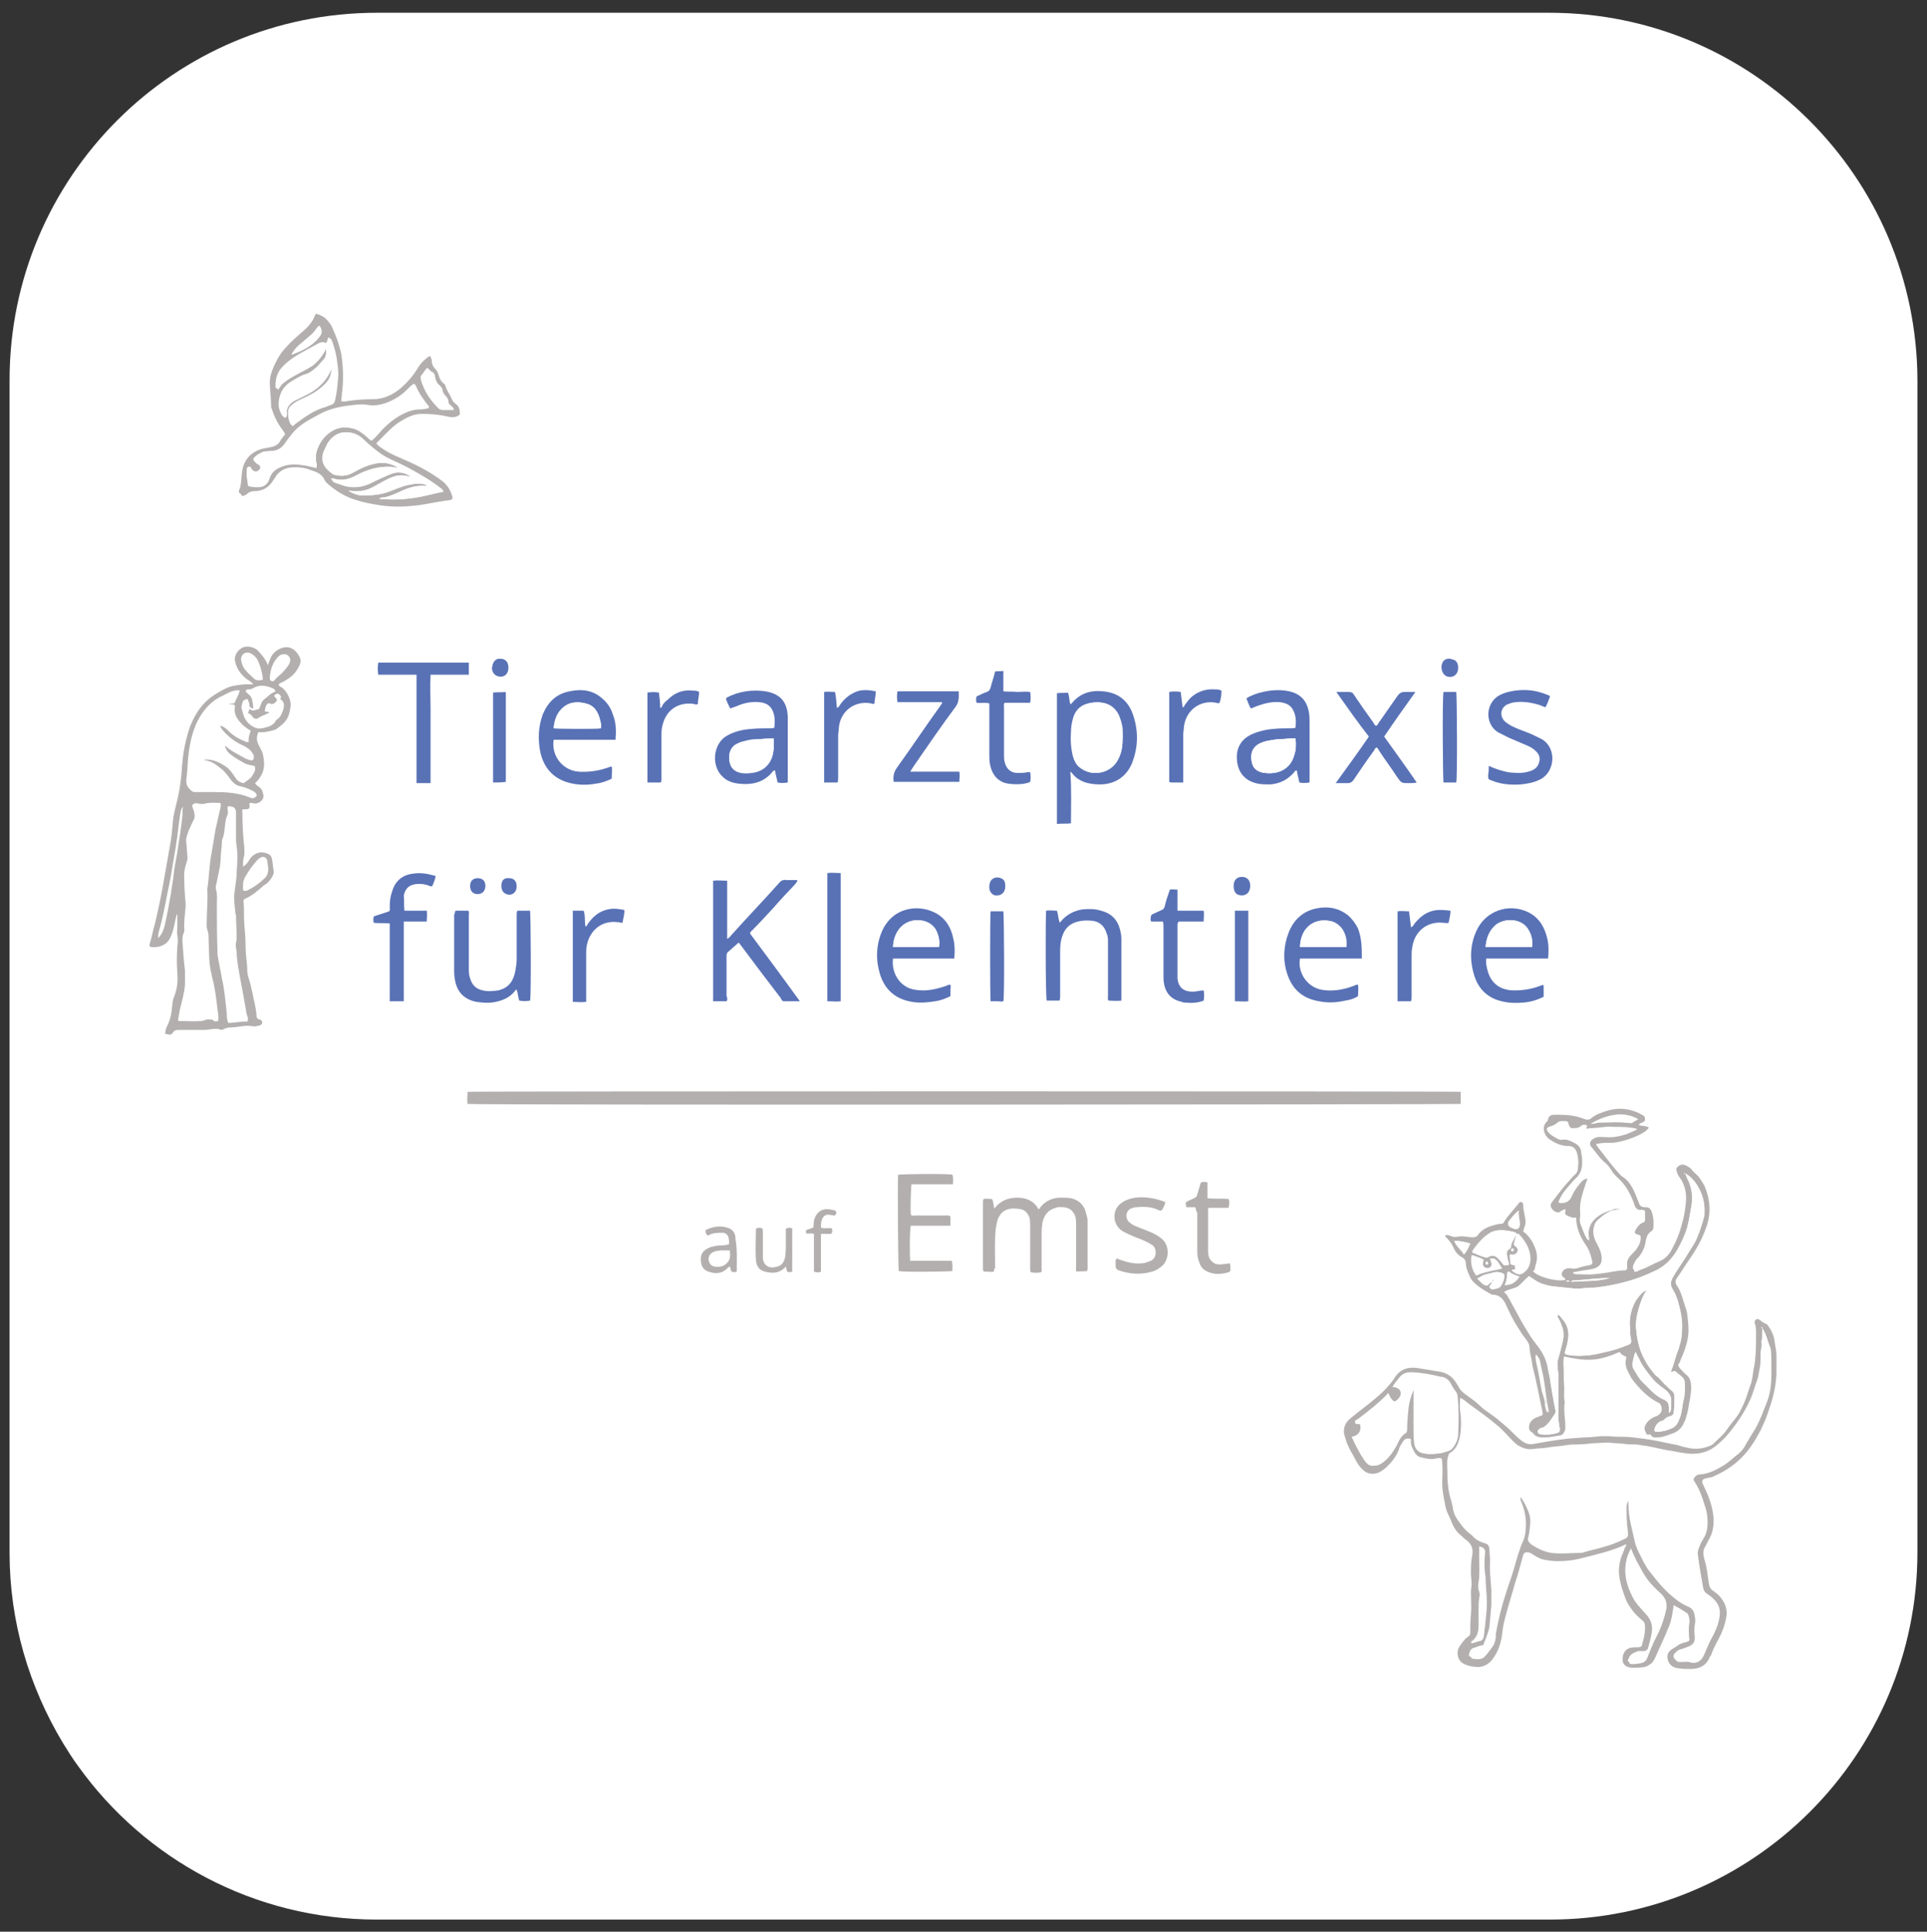 <?xml version="1.0" encoding="utf-8"?>
<!-- Generator: Adobe Illustrator 27.8.0, SVG Export Plug-In . SVG Version: 6.00 Build 0)  -->
<svg version="1.1" id="Layer_2" xmlns="http://www.w3.org/2000/svg" xmlns:xlink="http://www.w3.org/1999/xlink" x="0px" y="0px"
	 viewBox="0 0 302.1 302.9" style="enable-background:new 0 0 302.1 302.9;" xml:space="preserve">
<rect x="0" y="0" width="302.1" height="302.9" fill="#333333" stroke="none"/>
<style type="text/css">
	.st0{fill:#FFFFFF;}
	.st1{fill:#B3AFAF;}
	.st2{fill:#5972B6;}
</style>
<path class="st0" d="M242.9,2H59.1C27.3,2,1.5,27.8,1.5,59.6v183.9c0,10.9,3.1,21,8.3,29.7c0.8,1.3,1.6,2.6,2.5,3.8
	c10.4,14.5,27.5,24,46.8,24H243c31.8,0,57.6-25.8,57.6-57.6V59.6C300.5,27.8,274.7,2,242.9,2z"/>
<g>
	<g>
		<g>
			<g>
				<g>
					<g>
						<path class="st1" d="M229,171.2c0,0.6,0,1.3,0,1.9c-0.5,0.1-154.9,0.2-155.7,0c-0.1-0.6,0-1.3,0-1.9
							C73.7,171.1,228.2,171.1,229,171.2z"/>
						<path class="st2" d="M167.8,121.1c0.2,2.6,0.1,5.3,0.1,8c-0.7,0.1-1.4,0-2.2,0.1c0-6.9,0-13.7,0-20.5c0.6-0.1,1.1,0,1.7-0.1
							c0.3,0.6,0.2,1.3,0.4,1.8c0.1,0,0.2-0.1,0.2-0.1c1.3-1.6,3-2.1,4.9-1.9c2.5,0.2,4.1,1.6,4.8,3.9c0.8,2.5,0.7,4.9-0.2,7.3
							c-0.9,2.2-2.7,3.4-5.1,3.4c-0.8,0-1.7-0.1-2.5-0.4c-0.7-0.3-1.2-0.6-1.7-1.2c-0.1-0.1-0.2-0.3-0.4-0.4
							C167.9,121,167.9,121,167.8,121.1z M176,115.5c0-0.4,0-0.9-0.1-1.3c-0.1-0.7-0.3-1.4-0.6-2.1c-0.5-1-1.3-1.7-2.5-1.9
							c-0.5-0.1-1.1-0.1-1.7,0c-1.5,0.2-2.5,1-2.9,2.5c-0.2,0.7-0.3,1.4-0.3,2.1c-0.1,1.3,0,2.6,0.3,3.8c0.2,0.7,0.5,1.3,1,1.7
							c1.9,1.6,4.9,1,6-1.2C175.9,118,176,116.8,176,115.5z"/>
						<path class="st2" d="M113.9,157c-0.7,0-1.4,0-2.1,0c0-6.3,0-12.5,0-18.9c0.7-0.1,1.4,0,2.2,0c0,0.8,0,1.5,0,2.3
							c0,0.8,0,1.5,0,2.3c0,0.7,0,1.5,0,2.2c0,0.8,0,1.5,0,2.3c0.3-0.1,0.4-0.3,0.5-0.4c2.5-2.8,5.1-5.5,7.6-8.3
							c0.3-0.4,0.7-0.6,1.2-0.5c0.6,0,1.1,0,1.7,0c0,0.3-0.2,0.4-0.3,0.6c-1.1,1.2-2.3,2.4-3.4,3.7c-1.1,1.2-2.2,2.4-3.4,3.6
							c-0.1,0.1-0.3,0.2-0.3,0.5c2.6,3.5,5.2,7,7.8,10.6c-0.9,0-1.7,0-2.5,0c-0.3,0-0.4-0.3-0.5-0.5c-1-1.3-1.9-2.5-2.9-3.8
							c-1.1-1.5-2.2-2.9-3.3-4.4c-0.1-0.1-0.2-0.3-0.4-0.5c-0.6,0.5-1.1,1-1.7,1.5c-0.2,0.2-0.2,0.4-0.2,0.7c0,2,0,4.1,0,6.1
							C114,156.5,114.1,156.7,113.9,157z"/>
						<path class="st2" d="M213.5,150.3c-3.3,0-6.5,0-9.7,0c-0.4,2.3,1.2,4.5,3.4,4.9c1.7,0.3,3.4,0,5-0.6c0.2-0.1,0.4-0.2,0.7-0.2
							c0.1,0.6,0,1.2,0,1.8c-0.6,0.4-1.3,0.6-2,0.7c-1.3,0.3-2.7,0.4-4.1,0.1c-2.5-0.4-4.2-1.8-5-4.3c-0.7-2.1-0.6-4.3,0.2-6.4
							c0.8-2.1,2.3-3.5,4.6-3.9c1.7-0.3,3.3,0,4.7,1.1c0.7,0.6,1.2,1.3,1.6,2.1C213.5,147.2,213.5,148.7,213.5,150.3z M203.8,148.5
							c2.5,0,4.8,0,7.3,0c0.1-1.1-0.1-2-0.7-2.9c-0.4-0.5-0.9-0.9-1.5-1.1C206.4,143.8,203.9,145.2,203.8,148.5z"/>
						<path class="st2" d="M140,150.3c-0.3,2.4,1.2,4.6,3.5,4.9c1.7,0.3,3.3-0.1,4.8-0.6c0.2-0.1,0.4-0.2,0.7-0.2
							c0.1,0.3,0,0.6,0,0.9c0,0.3,0,0.6,0,0.9c-0.8,0.4-1.6,0.7-2.4,0.8c-1.2,0.2-2.4,0.3-3.6,0.1c-2.5-0.4-4.2-1.8-5-4.2
							c-0.7-2.2-0.7-4.5,0.2-6.7c1.5-3.7,5.2-4.4,7.9-3.3c2,0.8,3,2.4,3.4,4.5c0.2,0.9,0.2,1.9,0.1,2.9
							C146.4,150.3,143.2,150.3,140,150.3z M140,148.5c2.4,0,4.8,0,7.2,0c0.2-0.9-0.1-2.1-0.6-2.9c-0.4-0.6-1-1-1.8-1.2
							C142,143.8,140.1,145.8,140,148.5z"/>
						<path class="st2" d="M242,154.5c0,0.6,0,1.2,0,1.8c-1,0.5-2,0.8-3.1,0.9c-1.2,0.1-2.3,0.1-3.5-0.2c-2.1-0.5-3.5-1.8-4.2-3.8
							c-0.8-2.4-0.8-4.8,0.2-7.1c1.4-3.3,5.2-4.6,8.3-3c1.7,0.9,2.5,2.4,2.9,4.2c0.2,0.9,0.2,1.9,0.1,3c-1.6,0-3.2,0-4.9,0
							c-1.6,0-3.2,0-4.8,0c-0.1,0.8,0.1,1.5,0.3,2.2c0.6,1.8,2,2.8,4.1,2.8c1.4,0,2.7-0.2,4-0.7C241.5,154.6,241.7,154.4,242,154.5z
							 M232.9,148.5c2.5,0,4.9,0,7.3,0c0.1-1.1-0.1-2-0.7-2.9c-1.1-1.7-4-1.7-5.3-0.3C233.3,146.2,233,147.3,232.9,148.5z"/>
						<path class="st2" d="M96.5,116c-1.7,0-3.3,0-4.9,0c-1.6,0-3.2,0-4.8,0c-0.4,2.5,1.4,4.8,3.9,5c1.5,0.1,3-0.1,4.5-0.6
							c0.2-0.1,0.4-0.1,0.5-0.2c0,0,0.1,0,0.2,0c0.1,0.6,0,1.2,0,1.9c-0.8,0.4-1.7,0.7-2.6,0.8c-1.1,0.2-2.3,0.2-3.4,0
							c-2.8-0.5-4.6-2.2-5.2-5c-0.4-2-0.3-4,0.4-5.9c0.8-1.9,2.1-3.2,4.2-3.6c1.9-0.4,3.7-0.2,5.2,1.2c0.8,0.7,1.3,1.5,1.6,2.5
							C96.6,113.3,96.6,114.6,96.5,116z M94.2,114.2c0-0.4,0-0.8-0.1-1.2c-0.3-1.3-0.9-2.4-2.3-2.7c-1.4-0.3-2.7-0.2-3.8,0.9
							c-0.8,0.8-1.1,1.9-1.2,3C87.4,114.2,93.5,114.3,94.2,114.2z"/>
						<path class="st2" d="M205.3,122.7c-0.6,0.1-1.1,0.1-1.6,0c-0.1-0.6-0.3-1.2-0.4-1.9c-0.3,0-0.4,0.3-0.5,0.4
							c-1,1.1-2.2,1.7-3.7,1.8c-0.6,0-1.2,0-1.8-0.1c-2.2-0.4-3.4-1.9-3.4-4.2c0-1.6,0.8-2.8,2.2-3.5c1.1-0.5,2.3-0.8,3.5-0.9
							c1-0.1,2-0.1,2.9-0.1c0.2,0,0.4,0,0.6-0.1c0.1-1,0.1-1.9-0.4-2.8c-0.4-0.8-1.2-1.1-2.1-1.2c-1.2-0.1-2.4,0.2-3.5,0.6
							c-0.3,0.1-0.7,0.3-1,0.4c-0.3-0.5-0.5-1.1-0.7-1.6c0.8-0.5,1.7-0.8,2.6-1c1.3-0.3,2.7-0.4,4.1-0.1c1.8,0.4,2.8,1.5,3.1,3.3
							c0.1,0.5,0.1,1,0.1,1.5c0,2.9,0,5.8,0,8.6C205.3,122.1,205.3,122.4,205.3,122.7z M203.1,115.8c-0.8-0.1-1.6,0.1-2.3,0.1
							c-0.6,0-1.2,0.1-1.7,0.2c-0.7,0.1-1.4,0.3-2,0.7c-1,0.7-1.1,1.8-0.8,2.9c0.2,0.9,1,1.4,2,1.5c0.5,0,0.9,0,1.4,0
							c1.6-0.2,2.8-1.2,3.2-2.8C203.2,117.5,203.2,116.7,203.1,115.8z"/>
						<path class="st2" d="M123.5,122.7c-0.6,0.1-1.1,0.1-1.6,0c-0.1-0.6-0.3-1.2-0.4-1.9c-0.2,0-0.2,0.1-0.3,0.1
							c-1.3,1.7-3.1,2.2-5.2,2c-1.1-0.1-2.1-0.4-2.9-1.3c0,0-0.1-0.1-0.1-0.1c-1.5-1.8-1.1-4.9,0.9-6.1c1.2-0.7,2.5-1,3.9-1.1
							c1-0.1,2-0.1,3.1-0.1c0.1,0,0.3,0,0.5-0.1c0.1-0.8,0.1-1.7-0.2-2.5c-0.4-1-1.1-1.4-2.2-1.5c-1.1-0.1-2.2,0.1-3.2,0.5
							c-0.4,0.2-0.9,0.3-1.3,0.5c-0.3-0.5-0.5-1-0.7-1.5c0.1-0.1,0.1-0.1,0.1-0.2c1.9-1,4-1.3,6.1-1c2.3,0.4,3.4,1.6,3.5,4
							c0,0.2,0,0.4,0,0.6c0,3.1,0,6.2,0,9.2C123.5,122.3,123.5,122.5,123.5,122.7z M121.3,115.8c-0.9,0-1.8,0.1-2.6,0.1
							c-0.7,0-1.3,0.1-2,0.3c-0.5,0.1-1,0.3-1.5,0.6c-0.9,0.7-1,1.7-0.8,2.7c0.2,0.9,0.8,1.4,1.7,1.6c0.6,0.1,1.2,0.1,1.8,0
							c1.7-0.2,3-1.4,3.3-3.1C121.4,117.3,121.3,116.6,121.3,115.8z"/>
						<path class="st2" d="M71.4,142.8c0.7,0,1.4,0,2,0c0.2,0.2,0.1,0.5,0.1,0.7c0,2.8,0,5.5,0,8.3c0,0.6,0,1.1,0.2,1.6
							c0.3,1.1,1,1.7,2,1.9c0.8,0.2,1.6,0.1,2.4,0c1.7-0.4,2.4-1.5,2.7-3.1c0.1-0.6,0.2-1.2,0.2-1.8c0-2.3,0-4.6,0-6.9
							c0-0.2,0-0.5,0.1-0.7c0.7,0,1.3,0,2,0c0.1,0.5,0.2,13.3,0,14.1c-0.6,0.1-1.1,0.1-1.7,0c-0.2-0.6-0.2-1.2-0.4-1.7
							c-0.1,0-0.2,0-0.2,0.1c-0.9,1.2-2.2,1.7-3.7,1.9c-0.8,0.1-1.6,0-2.4-0.1c-2-0.4-3.1-1.6-3.4-3.6c-0.1-0.5-0.1-1-0.1-1.5
							c0-2.8,0-5.7,0-8.5C71.3,143.2,71.3,143.1,71.4,142.8z"/>
						<path class="st1" d="M155.8,199.4c-0.4,0.1-0.7,0-1,0c-0.2,0-0.3,0-0.5,0c-0.2-0.1-0.2-0.3-0.2-0.5c0-3.5,0-7,0-10.4
							c0-0.1,0-0.3,0.1-0.5c0.4-0.1,0.8,0,1.3,0c0.3,0.4,0.2,1,0.4,1.5c0.9-1.2,2.1-1.7,3.6-1.7c1.4,0,2.6,0.5,3.3,1.8
							c0.2,0,0.2-0.2,0.3-0.3c0.8-1,1.9-1.5,3.2-1.5c0.6,0,1.2,0,1.7,0.1c1.1,0.3,1.9,1,2.2,2.1c0.1,0.5,0.3,0.9,0.3,1.4
							c0,2.5,0,5,0,7.5c0,0.1,0,0.3-0.1,0.4c-0.5,0.1-1.1,0-1.6,0.1c-0.2-0.3-0.1-0.5-0.1-0.7c0-2.2,0-4.4,0-6.6
							c0-0.4,0-0.9-0.1-1.3c-0.3-0.9-0.9-1.4-1.8-1.5c-0.4,0-0.9-0.1-1.3,0.1c-1.2,0.3-1.9,1.2-2.1,2.5c-0.1,0.7-0.1,1.3-0.1,2
							c0,1.6,0,3.2,0,4.9c0,0.2,0.1,0.5-0.1,0.7c-0.5,0.1-1.1,0.1-1.6,0c-0.1-0.2-0.1-0.5-0.1-0.7c0-2.2,0-4.5,0-6.7
							c0-0.5,0-1-0.2-1.4c-0.3-0.6-0.7-1-1.3-1.1c-0.7-0.1-1.5-0.2-2.2,0.1c-0.6,0.2-1,0.7-1.3,1.3c-0.2,0.5-0.3,1.1-0.4,1.7
							c-0.2,2.1-0.1,4.1-0.1,6.2C155.8,198.9,155.9,199.1,155.8,199.4z"/>
						<path class="st2" d="M164,142.8c0.5-0.1,1.1,0,1.7,0c0.2,0.6,0.2,1.2,0.4,1.8c0.2,0.1,0.2-0.1,0.2-0.1
							c0.9-1.1,2.1-1.7,3.4-1.9c1-0.1,2-0.1,2.9,0.2c1.6,0.4,2.6,1.4,3,3c0.1,0.4,0.2,0.9,0.2,1.3c0,3.2,0,6.3,0,9.5
							c0,0.1,0,0.2,0,0.3c-0.7,0.1-1.4,0-2,0c-0.2-0.2-0.1-0.5-0.1-0.7c0-2.8,0-5.7,0-8.5c0-0.5,0-0.9-0.2-1.3c-0.3-1.1-1-1.8-2.1-2
							c-0.8-0.1-1.6-0.1-2.4,0.1c-1.3,0.3-2.1,1.1-2.5,2.4c-0.3,0.9-0.3,1.8-0.3,2.8c0,2.2,0,4.4,0,6.5c0,0.2,0,0.5-0.1,0.7
							c-0.7,0-1.3,0-2,0C163.9,156.5,163.9,143.5,164,142.8z"/>
						<path class="st2" d="M209.5,108.5c0.8,0,1.3,0,1.9,0c0.4,0,0.7,0.1,0.9,0.5c1,1.5,2,2.9,3,4.3c0.1,0.2,0.2,0.4,0.4,0.5
							c0.2,0,0.3-0.2,0.4-0.4c1-1.4,2-2.9,3-4.3c0.3-0.4,0.6-0.6,1.1-0.6c0.5,0,1.1,0,1.7,0c-1.7,2.4-3.3,4.6-4.9,7
							c1.7,2.4,3.4,4.7,5.1,7.2c-0.4,0.1-0.8,0.1-1.2,0.1c-1.2,0-1.2,0-1.9-1c-0.9-1.4-1.9-2.7-2.8-4.1c-0.1-0.2-0.2-0.4-0.4-0.5
							c-0.2,0.1-0.3,0.3-0.4,0.5c-1.1,1.5-2.2,3.1-3.2,4.6c-0.2,0.3-0.5,0.5-0.9,0.5c-0.6,0-1.2,0-1.9,0c1.8-2.5,3.5-4.8,5.2-7.3
							C212.8,113.2,211.2,110.9,209.5,108.5z"/>
						<path class="st2" d="M233.4,120.1c1.1,0.5,2.1,0.8,3.1,1c1,0.1,2,0.2,3.1-0.1c0.8-0.2,1.5-0.6,1.7-1.5c0.2-0.7,0-1.2-0.5-1.7
							c-0.4-0.4-0.9-0.7-1.4-0.9c-0.9-0.4-1.9-0.8-2.8-1.2c-0.6-0.3-1.2-0.6-1.8-0.9c-2.1-1.4-1.9-4.6,0.3-5.8
							c1.2-0.6,2.6-0.8,3.9-0.8c1.3,0,2.5,0.3,3.7,0.8c0.1,0,0.2,0.1,0.3,0.2c-0.2,0.6-0.4,1.1-0.7,1.7c-0.4-0.1-0.7-0.3-1.1-0.4
							c-1.4-0.4-2.8-0.6-4.2-0.3c-0.3,0.1-0.5,0.2-0.8,0.3c-1,0.6-1.1,1.8-0.3,2.6c0.3,0.3,0.7,0.5,1,0.7c0.8,0.4,1.6,0.7,2.4,1
							c0.8,0.3,1.6,0.7,2.4,1.1c2.4,1.4,2.1,5.1-0.2,6.3c-1,0.5-2,0.7-3.1,0.8c-1.5,0.1-3.1,0-4.5-0.6c-0.6-0.2-0.6-0.2-0.6-0.9
							C233.4,121,233.4,120.6,233.4,120.1z"/>
						<path class="st2" d="M65.3,105.8c-2.1,0-4,0-6,0c-0.1-0.6-0.1-1.3,0-1.9c4.7,0,9.4,0,14.2,0c0,0.6,0,1.2,0,1.9c-2,0-3.9,0-6,0
							c-0.1,1.9,0,3.8,0,5.7c0,1.9,0,3.7,0,5.6c0,1.9,0,3.8,0,5.7c-0.7,0-1.4,0-2.2,0C65.3,117,65.3,111.4,65.3,105.8z"/>
						<path class="st2" d="M142.7,121c2.7,0,5.2,0,7.7,0c0.1,0.6,0,1.1,0,1.6c-3.4,0-6.8,0-10.3,0c-0.1-0.8,0-1.5,0.5-2.2
							c2.3-3.2,4.5-6.5,6.8-9.7c0.1-0.2,0.3-0.3,0.3-0.6c-0.8,0-1.6,0-2.3,0c-0.8,0-1.5,0-2.3,0c-0.8,0-1.6,0-2.4,0
							c-0.1-0.6-0.1-1.1,0-1.7c3.2,0,6.4,0,9.6,0c0,0.8,0.1,1.5-0.4,2.3c-2.3,3.1-4.5,6.3-6.7,9.5C143,120.5,142.9,120.7,142.7,121z
							"/>
						<path class="st1" d="M149.4,185.7c-2.2,0-4.4,0-6.5,0c-0.1,0.5-0.2,3.9-0.1,4.8c0.2,0.2,0.4,0.1,0.7,0.1c1.6,0,3.2,0,4.7,0
							c0.2,0,0.3,0,0.5,0c0.2,0,0.3,0.1,0.3,0.3c0,0.4,0,0.8,0,1.3c-2.1,0-4.1,0-6.2,0c-0.2,0.5-0.2,4.7-0.1,5.5c2.2,0,4.3,0,6.5,0
							c0.2,0.6,0.1,1.1,0.1,1.6c-0.5,0.1-7.8,0.2-8.4,0c-0.1-0.4-0.2-14.2-0.1-15.1c0.5-0.1,7.7-0.2,8.5,0
							C149.5,184.7,149.4,185.2,149.4,185.7z"/>
						<path class="st2" d="M63.4,142.8c1.2,0,2.3,0,3.5,0c0.1,0.6,0,1.1,0,1.7c-1.2,0-2.3,0-3.6,0c0,4.2,0,8.3,0,12.5
							c-0.7,0-1.4,0-2.2,0c0-0.7,0-1.3,0-2c0-0.7,0-1.4,0-2.1c0-0.7,0-1.4,0-2c0-0.7,0-1.4,0-2c0-0.7,0-1.4,0-2.1c0-0.7,0-1.4,0-2
							c-0.9-0.1-1.7,0-2.5-0.1c-0.1-0.3-0.1-0.6,0-1c0.8-0.3,1.6-0.5,2.4-0.8c0.2-0.2,0.1-0.5,0.1-0.7c0-0.9,0.1-1.7,0.4-2.5
							c0.5-1.6,1.6-2.5,3.2-2.7c1.2-0.2,2.3,0,3.4,0.3c0.1,0,0.1,0.1,0.2,0.1c-0.1,0.5-0.3,1-0.5,1.5c-0.2,0.1-0.3,0.1-0.5,0
							c-0.5-0.2-1-0.3-1.6-0.3c-1.3,0-2.1,0.5-2.4,1.8C63.4,141.1,63.3,141.9,63.4,142.8z"/>
						<path class="st2" d="M161.5,108.5c0.1,0.6,0.1,1.1,0,1.7c-1.3,0-2.7,0-4,0c-0.2,0.3-0.1,0.5-0.1,0.7c0,2.5,0,4.9,0,7.4
							c0,0.5,0,1,0.2,1.5c0.3,0.9,1,1.4,1.9,1.4c0.5,0,1,0,1.5-0.1c0.2,0,0.3-0.1,0.5,0c0.1,0.5,0.1,1,0,1.5c-0.3,0.2-0.7,0.2-1,0.3
							c-0.8,0.1-1.5,0.1-2.3,0c-1.7-0.2-2.7-1.4-3-3.1c-0.1-0.5-0.1-1-0.1-1.5c0-2.4,0-4.9,0-7.3c0-0.2,0-0.5,0-0.7
							c-0.7-0.2-1.3,0-2-0.1c-0.1-0.3-0.1-0.7,0-1c0.5-0.2,1-0.5,1.6-0.7c0.3-0.1,0.5-0.3,0.6-0.7c0.2-0.8,0.5-1.6,0.7-2.5
							c0.4-0.1,0.8,0,1.3-0.1c0,1.1,0,2.1,0,3.2c0.7,0.1,1.4,0,2.1,0.1C160.1,108.5,160.8,108.4,161.5,108.5z"/>
						<path class="st2" d="M182.3,144.5c-0.6,0-1.2,0-1.8,0c-0.2-0.2-0.1-0.4-0.1-0.6c0-0.3,0.1-0.5,0.4-0.6
							c0.4-0.2,0.9-0.4,1.3-0.6c0.3-0.1,0.4-0.3,0.5-0.6c0.2-0.9,0.5-1.7,0.8-2.6c0.4-0.1,0.8,0,1.2,0c0,1.1,0,2.1,0,3.3
							c1.4,0,2.7,0,4.1,0c0.1,0.6,0,1.1,0,1.7c-1.4,0-2.7,0-3.9,0c-0.2,0.2-0.2,0.4-0.2,0.5c0,2.6,0,5.2,0,7.9c0,0.2,0,0.4,0,0.6
							c0.2,1.4,1,2,2.4,2c0.6,0,1.1-0.2,1.7-0.2c0.1,0.5,0.1,1.1,0,1.6c-1,0.4-2,0.4-3,0.3c-0.1,0-0.3,0-0.4-0.1
							c-1.5-0.3-2.5-1.2-2.8-2.8c-0.1-0.5-0.1-1-0.1-1.5c0-2.5,0-5.1,0-7.6C182.4,145,182.4,144.8,182.3,144.5z"/>
						<path class="st2" d="M129.7,136.9c0.7-0.1,1.4,0,2.1,0c0,6.7,0,13.4,0,20.1c-0.7,0.1-1.4,0-2.1,0
							C129.7,150.3,129.7,143.6,129.7,136.9z"/>
						<path class="st2" d="M221.2,157c-0.7,0-1.3,0-2.1,0c0-4.7,0-9.4,0-14.1c0.6-0.1,1.1,0,1.8,0c0.1,0.8,0.2,1.6,0.3,2.5
							c0.3-0.1,0.4-0.3,0.5-0.5c0.8-1,1.7-1.8,3-2.1c0.9-0.2,1.8-0.1,2.7,0c0,0.7-0.2,1.3-0.3,1.9c-0.3,0.1-0.5,0-0.8,0
							c-2.6-0.3-4.6,1.4-4.9,3.9c-0.1,0.4-0.1,0.9-0.1,1.3c0,2.1,0,4.3,0,6.4C221.3,156.5,221.3,156.7,221.2,157z"/>
						<path class="st2" d="M103.6,122.7c-0.7,0-1.4,0-2.1,0c0-4.7,0-9.4,0-14.1c0.6-0.1,1.2-0.1,1.8,0c0.1,0.8,0.2,1.6,0.2,2.4
							c0.2,0,0.3-0.2,0.3-0.3c0.2-0.4,0.5-0.7,0.9-1c1.1-1.1,2.4-1.6,4-1.4c0.3,0,0.6,0,0.9,0.2c0,0.6-0.2,1.3-0.2,1.9
							c-0.2,0.1-0.4,0.1-0.5,0c-2.4-0.4-4.4,0.8-5,3.2c-0.2,0.6-0.2,1.2-0.2,1.8c0,2.3,0,4.5,0,6.8
							C103.7,122.3,103.7,122.4,103.6,122.7z"/>
						<path class="st2" d="M185.5,122.7c-0.6,0-1.1,0-1.7,0c-0.1,0-0.3,0-0.5-0.1c0-4.7,0-9.3,0-14.1c0.6-0.1,1.1-0.1,1.8,0
							c0.1,0.8,0.2,1.6,0.3,2.4c0.2,0,0.3-0.2,0.3-0.3c0.4-0.5,0.7-1,1.2-1.4c1-0.8,2.2-1.2,3.5-1.1c0.4,0,0.7,0,1.1,0.2
							c0,0.6-0.1,1.3-0.3,1.9c-0.2,0.1-0.4,0.1-0.5,0c-2.6-0.5-4.8,1.2-5.1,3.8c0,0.4-0.1,0.8-0.1,1.1c0,2.3,0,4.6,0,6.9
							C185.5,122.3,185.5,122.5,185.5,122.7z"/>
						<path class="st2" d="M129.2,108.5c0.6-0.1,1.1,0,1.7,0c0.2,0.8,0.2,1.6,0.3,2.5c0.3-0.1,0.4-0.3,0.5-0.5
							c0.7-1,1.6-1.7,2.7-2.1c0.9-0.3,1.9-0.2,2.9,0c0,0.7-0.2,1.3-0.2,1.9c-0.2,0.1-0.4,0.1-0.5,0c-2.6-0.5-4.9,1.2-5.1,3.9
							c0,0.4-0.1,0.8-0.1,1.1c0,2.2,0,4.4,0,6.7c0,0.2,0,0.4-0.1,0.7c-0.7,0-1.4,0-2.1,0C129.2,118,129.2,113.3,129.2,108.5z"/>
						<path class="st2" d="M89.8,142.8c0.6,0,1.1,0,1.7,0c0.3,0.8,0.1,1.7,0.3,2.5c0.2-0.1,0.3-0.3,0.4-0.5c0.8-1.1,1.7-1.9,3.1-2.2
							c0.8-0.2,1.7-0.1,2.6,0.1c0,0.7-0.2,1.3-0.3,2c-0.3,0-0.5-0.1-0.8-0.1c-2.4-0.3-4.3,1.2-4.8,3.6c-0.1,0.5-0.1,0.9-0.1,1.4
							c0,2.2,0,4.4,0,6.7c0,0.2,0,0.5,0,0.8c-0.7,0.1-1.4,0-2.1,0C89.8,152.2,89.8,147.6,89.8,142.8z"/>
						<path class="st1" d="M175,197.4c0.2-0.1,0.3,0,0.5,0.1c1.1,0.4,2.2,0.7,3.4,0.6c0.5,0,1-0.2,1.5-0.4c1-0.4,1-2,0.2-2.5
							c-0.8-0.5-1.7-0.9-2.6-1.2c-0.7-0.3-1.4-0.6-2.1-1c-1.6-1.1-1.6-3.5,0.1-4.5c0.6-0.4,1.3-0.6,2-0.7c1.4-0.2,3.3,0.1,4.7,0.7
							c-0.1,0.5-0.3,0.9-0.6,1.3c-0.3,0.1-0.6-0.1-0.8-0.2c-1-0.4-2.1-0.4-3.2-0.3c-0.3,0-0.5,0.1-0.8,0.2c-0.9,0.4-0.9,1.7-0.2,2.2
							c0.3,0.2,0.5,0.4,0.8,0.5c0.9,0.4,1.8,0.7,2.7,1.1c0.6,0.3,1.2,0.6,1.7,1.1c1,1,1,2.8,0.1,3.9c-0.5,0.5-1.1,0.9-1.8,1.1
							c-1.7,0.5-3.5,0.4-5.2-0.2c-0.3-0.1-0.5-0.3-0.5-0.7c0-0.3,0-0.6,0-0.9C174.9,197.5,175,197.5,175,197.4z"/>
						<path class="st1" d="M187.4,189.3c-0.5,0-1,0-1.4,0c-0.2-0.8-0.2-0.8,0.5-1.1c1.3-0.6,1-0.3,1.4-1.6c0.1-0.3,0.2-0.7,0.3-1
							c0-0.1,0.1-0.1,0.1-0.2c0.3-0.1,0.6-0.1,1,0c0,0.8,0,1.6,0,2.5c1.1,0.1,2.2,0,3.3,0.1c0.2,0.5,0.1,0.9,0,1.4
							c-1.1,0-2.1,0-3.1,0c-0.2,0.2-0.1,0.4-0.1,0.6c0,2.1,0,4.1,0,6.2c0,0.6,0.1,1.1,0.5,1.5c0.6,0.7,1.3,0.6,2.1,0.5
							c0.3,0,0.5-0.1,0.8-0.1c0.1,0.3,0.1,0.7,0.1,1c0,0.2-0.1,0.3-0.3,0.4c-1.1,0.3-2.2,0.4-3.3-0.1c-0.7-0.3-1.1-0.8-1.3-1.5
							c-0.2-0.5-0.3-1-0.3-1.6c0-2,0-4.1,0-6.1C187.5,189.9,187.5,189.6,187.4,189.3z"/>
						<path class="st2" d="M226.3,108.5c0.7,0,1.4,0,2,0c0.1,0.5,0.2,13.3,0,14.2c-0.7,0-1.3,0-2,0
							C226.2,122.2,226.1,109.3,226.3,108.5z"/>
						<path class="st2" d="M193.6,142.8c0.7,0,1.4,0,2.1,0c0,4.7,0,9.4,0,14.2c-0.7,0.1-1.4,0-2.1,0
							C193.6,152.2,193.6,147.6,193.6,142.8z"/>
						<path class="st2" d="M155.3,157c-0.1-0.6-0.1-13.6,0-14.1c0.6,0,1.3,0,2,0c0.1,0.5,0.2,13.4,0,14.1c-0.3,0.1-0.7,0-1,0
							C156,157,155.7,157,155.3,157z"/>
						<path class="st2" d="M77.3,122.7c0-4.7,0-9.4,0-14.1c0.7-0.1,1.3,0,1.9-0.1c0,0,0.1,0.1,0.1,0.1c0,0,0,0,0,0
							c0,0.1,0,0.1,0,0.2c0,4.5,0,9,0,13.5c0,0.1,0,0.2,0,0.3C78.7,122.7,78,122.7,77.3,122.7z"/>
						<path class="st1" d="M115.5,199.4c-0.3,0.1-0.5,0.1-0.8,0c-0.2-0.2-0.1-0.5-0.3-0.8c-0.1,0-0.2,0.1-0.3,0.2
							c-0.8,0.9-1.9,1-3,0.6c-0.7-0.2-1.1-0.7-1.2-1.5c-0.1-0.8,0-1.5,0.8-2c0.6-0.4,1.3-0.5,1.9-0.6c0.6,0,1.1,0,1.7-0.2
							c0-0.4,0-0.7-0.1-1.1c-0.1-0.4-0.5-0.7-0.9-0.7c-0.6,0-1.2,0-1.8,0.2c-0.2,0.1-0.3,0.2-0.6,0.2c-0.2-0.2-0.3-0.4-0.3-0.8
							c1.2-0.6,2.4-0.8,3.7-0.3c0.7,0.3,1,0.9,1,1.6C115.6,196,115.5,197.6,115.5,199.4z M114.4,196.1c-0.9,0-1.7-0.1-2.5,0.2
							c-0.6,0.2-0.9,0.8-0.8,1.3c0.1,0.6,0.5,1,1.1,1c0.7,0,1.4-0.1,1.8-0.7C114.5,197.4,114.5,196.8,114.4,196.1z"/>
						<path class="st1" d="M124.2,199.4c-0.3,0.1-0.5,0.1-0.8,0c-0.1-0.3-0.1-0.5-0.2-0.8c-0.8,0.9-1.7,1.1-2.8,0.9
							c-1.3-0.2-1.8-0.8-1.9-2c-0.1-1.6,0-3.2,0-4.7c0,0,0-0.1,0.1-0.2c0.3-0.1,0.6-0.1,0.9,0c0.1,0.2,0.1,0.4,0.1,0.7
							c0,1.3,0,2.6,0,3.8c0,1.2,0.8,1.8,1.9,1.6c1-0.2,1.4-0.6,1.6-1.7c0.1-0.7,0.1-1.4,0.1-2.1c0-0.7,0-1.4,0-2.1
							c0,0,0-0.1,0.1-0.2c0.3-0.1,0.6-0.1,0.9,0C124.2,194.8,124.2,197.1,124.2,199.4z"/>
						<path class="st1" d="M130.9,190.6c-0.6,0-1.3-0.4-1.8,0.2c-0.4,0.5-0.4,1.1-0.4,1.7c0.6,0.2,1.1,0,1.7,0.1
							c0.1,0.2,0.1,0.5,0,0.8c-0.5,0.2-1.1,0-1.7,0.1c0,2,0,3.9,0,5.9c-0.4,0.2-0.7,0.1-1.1,0c0-2,0-3.9,0-5.9
							c-0.4-0.2-0.8,0-1.2-0.1c-0.1-0.3-0.1-0.5,0.2-0.6c0.3-0.1,0.6-0.2,0.9-0.3c0.1-0.5,0-0.9,0.2-1.4c0.3-0.9,0.9-1.4,1.8-1.5
							c0.5,0,1,0.1,1.4,0.2C131.2,190.1,131.2,190.1,130.9,190.6z"/>
						<path class="st2" d="M228.6,104.7c0,1.3-1.1,1.7-1.9,1.3c-0.6-0.3-0.9-1.3-0.6-2c0.2-0.6,0.9-0.9,1.6-0.6
							C228.3,103.5,228.6,104,228.6,104.7z"/>
						<path class="st2" d="M193.4,138.9c0-0.9,0.5-1.4,1.3-1.4c0.8,0,1.3,0.5,1.3,1.4c0,0.9-0.5,1.5-1.3,1.5
							C193.8,140.4,193.4,139.9,193.4,138.9z"/>
						<path class="st2" d="M79.7,104.7c0,0.9-0.5,1.4-1.2,1.4c-0.6,0-1.1-0.3-1.3-0.9c-0.1-0.3-0.1-0.5,0-0.8
							c0.1-0.7,0.6-1.2,1.3-1.1c0.7,0,1.2,0.5,1.2,1.3C79.7,104.6,79.7,104.6,79.7,104.7z"/>
						<path class="st2" d="M157.6,139c0,0.9-0.6,1.5-1.5,1.4c0,0-0.1,0-0.1,0c-0.8-0.2-1.1-1.1-0.8-2c0.2-0.7,1-1,1.7-0.7
							C157.5,137.9,157.6,138.4,157.6,139z"/>
						<path class="st2" d="M76.1,138.9c0,0.8-0.5,1.3-1.2,1.3c-0.8,0-1.2-0.5-1.2-1.3c0-0.8,0.5-1.2,1.2-1.2
							C75.6,137.7,76.1,138.1,76.1,138.9z"/>
						<path class="st2" d="M78.6,138.9c0-0.8,0.4-1.3,1.2-1.2c0.8,0,1.2,0.5,1.2,1.3c0,0.8-0.5,1.3-1.2,1.3
							C79,140.2,78.6,139.7,78.6,138.9z"/>
						<path class="st0" d="M176,115.5c0,1.3-0.1,2.5-0.7,3.6c-1.1,2.2-4.1,2.8-6,1.2c-0.5-0.5-0.8-1.1-1-1.7
							c-0.3-1.2-0.4-2.5-0.3-3.8c0-0.7,0.1-1.4,0.3-2.1c0.4-1.5,1.4-2.3,2.9-2.5c0.6-0.1,1.1-0.1,1.7,0c1.2,0.2,2,0.9,2.5,1.9
							c0.3,0.7,0.5,1.4,0.6,2.1C176,114.6,176,115.1,176,115.5z"/>
						<path class="st0" d="M203.8,148.5c0.1-3.3,2.5-4.7,5-4c0.6,0.2,1.2,0.6,1.5,1.1c0.6,0.9,0.8,1.8,0.7,2.9
							C208.7,148.5,206.3,148.5,203.8,148.5z"/>
						<path class="st0" d="M140,148.5c0.1-2.7,2-4.7,4.8-4.1c0.7,0.2,1.3,0.6,1.8,1.2c0.5,0.8,0.8,1.9,0.6,2.9
							C144.8,148.5,142.4,148.5,140,148.5z"/>
						<path class="st0" d="M232.9,148.5c0.1-1.2,0.5-2.3,1.3-3.2c1.3-1.4,4.2-1.4,5.3,0.3c0.6,0.9,0.8,1.8,0.7,2.9
							C237.8,148.5,235.4,148.5,232.9,148.5z"/>
						<path class="st0" d="M94.2,114.2c-0.8,0.1-6.9,0.1-7.4,0c0.1-1.1,0.4-2.2,1.2-3c1-1.1,2.4-1.3,3.8-0.9c1.4,0.3,2,1.4,2.3,2.7
							C94.2,113.3,94.3,113.7,94.2,114.2z"/>
						<path class="st0" d="M203.1,115.8c0.1,0.9,0.1,1.8-0.2,2.6c-0.4,1.5-1.6,2.6-3.2,2.8c-0.5,0.1-0.9,0.1-1.4,0
							c-1-0.1-1.8-0.6-2-1.5c-0.3-1.1-0.1-2.2,0.8-2.9c0.6-0.4,1.3-0.6,2-0.7c0.6-0.1,1.1-0.2,1.7-0.2
							C201.5,115.9,202.3,115.7,203.1,115.8z"/>
						<path class="st0" d="M121.3,115.8c0,0.8,0,1.5-0.1,2.3c-0.3,1.7-1.5,2.9-3.3,3.1c-0.6,0.1-1.2,0.1-1.8,0
							c-0.9-0.2-1.5-0.7-1.7-1.6c-0.2-1-0.1-2,0.8-2.7c0.4-0.3,0.9-0.5,1.5-0.6c0.6-0.2,1.3-0.2,2-0.3
							C119.5,115.8,120.4,115.8,121.3,115.8z"/>
						<path class="st0" d="M114.4,196.1c0.1,0.7,0.1,1.3-0.3,1.8c-0.5,0.6-1.1,0.8-1.8,0.7c-0.7,0-1.1-0.4-1.1-1
							c-0.1-0.5,0.3-1.1,0.8-1.3C112.7,196,113.5,196.1,114.4,196.1z"/>
					</g>
				</g>
			</g>
		</g>
	</g>
	<path class="st0" d="M31.3,115.8c-0.3,0.1-0.5,0.1-0.7,0c-0.3-0.1-0.6-0.1-0.9,0.1c-0.1,0.1-0.2,0.1-0.3,0.1c-0.8,0-1.6,0-2.4,0
		c-0.1,0-0.1,0-0.2-0.1c0.1-0.4,0.1-0.8,0.2-1.2c0.2-1,0.5-1.9,0.6-2.9c0-0.5,0.1-1.1,0-1.6c-0.1-1.2-0.2-2.3-0.3-3.5
		c0-0.3,0-0.6,0.1-0.9c0.1-0.1,0.1-0.2,0.1-0.3c0-0.9,0.1-1.7,0.2-2.6c0-0.1,0-0.3,0-0.4c-0.1-0.9-0.1-1.7-0.2-2.6
		c0-0.7,0-1.4,0.2-2c0.1-0.2,0.1-0.5,0.1-0.7c0-0.6,0-1.2-0.1-1.9c-0.1-0.4,0.1-0.9,0.3-1.3c0.2-0.4,0.3-0.8,0.6-1.2
		c0.2-0.3,0.1-0.6,0-0.9c-0.1-0.2-0.2-0.5-0.2-0.7c0.2-0.3,0.5-0.3,0.7-0.2c0.3,0.1,0.5,0,0.8,0c0.6-0.2,1.2-0.1,1.7-0.1
		c0.1,0.2,0.1,0.3,0.1,0.4c-0.2,0.8-0.4,1.7-0.6,2.6c-0.2,0.9-0.3,1.8-0.5,2.6c-0.3,1.4-0.3,2.8-0.5,4.3c0,0,0,0.1,0,0.1
		c0,1.3-0.1,2.6-0.1,3.9c0,0.2,0,0.5,0.1,0.7c0.1,0.3,0.1,0.7,0.1,1c0.1,1.3,0,2.6,0.3,3.9c0,0.1,0.1,0.3,0.1,0.4
		c0.3,1.3,0.5,2.6,0.6,3.9C31.2,114.9,31.3,115.4,31.3,115.8z"/>
	<path class="st0" d="M32.1,84.1c0,0.3,0.2,0.4,0.4,0.6c0.6,0.5,1.2,0.9,1.9,1.2c0.4,0.2,0.8,0.2,1.3,0.3c0.2,0.5-0.1,0.8-0.3,1.2
		c-0.2,0.4-0.6,0.6-1,0.8c-0.5,0-0.8-0.3-1-0.7c-0.3-0.5-0.6-0.9-1-1.2c-0.7-0.5-1.4-0.8-2.2-0.8c-0.1,0-0.2,0-0.2,0
		c0,0,0,0-0.1,0.1c0.2,0.1,0.4,0.1,0.7,0.2c0.5,0.1,0.8,0.4,1.2,0.7c0.5,0.4,0.9,0.9,1.2,1.4c0.3,0.4,0.6,0.6,1.1,0.7
		c0.5,0.1,1,0.3,1.4,0.5c0.2,0.1,0.3,0.2,0.4,0.3c0.2,0.3,0.1,0.5-0.2,0.5c-0.1,0-0.3,0-0.4,0c-1.4-0.6-2.8-0.7-4.3-0.7
		c-0.7,0-1.5,0-2.2,0c-0.2,0-0.3-0.1-0.5-0.3c-0.5-0.5-0.4-1.1-0.3-1.7c0.1-0.7,0.1-1.3,0.2-2c0.1-1.5,0.4-2.9,1.1-4.3
		c0.6-1.3,1.5-2.3,2.8-2.9c0.5-0.2,0.9-0.5,1.4-0.6c0.2,0,0.4-0.1,0.6,0c-0.2,0.5-0.5,0.9-0.6,1.4c-0.2,0.1-0.4,0-0.6,0.1
		c0.2,0.1,0.4,0,0.6,0.1c0.1,0.1,0.1,0.3,0.1,0.5c0,0.6,0.3,1.1,0.6,1.6c0.3,0.4,0.8,0.7,1.2,1c-0.1,0.4-0.3,0.8-0.2,1.3
		c-0.2,0.1-0.3,0.1-0.4,0c-0.7-0.3-1.4-0.6-2-1.2c-0.2-0.3-0.5-0.5-1-0.6c0.1,0.3,0.2,0.4,0.4,0.6c0.6,0.7,1.3,1.2,2.1,1.6
		c0.5,0.2,0.9,0.4,1.2,0.9c0.1,0.1,0.1,0.2,0.1,0.4c0,0.3-0.1,0.5-0.4,0.4c-0.2,0-0.4-0.1-0.6-0.2c-0.7-0.5-1.5-0.8-2.1-1.3
		C32.2,84.1,32.2,84.1,32.1,84.1c0-0.1,0-0.1-0.1-0.1c0,0,0-0.1,0,0c0,0,0,0,0,0C32,84,32,84.1,32.1,84.1z M33.1,80.4
		C33,80.4,33,80.4,33.1,80.4c-0.1,0-0.1,0-0.1,0C33,80.4,33,80.4,33.1,80.4C33,80.4,33,80.4,33.1,80.4z"/>
	<path class="st0" d="M34.7,115.9c-0.7,0-1.4,0.1-2.1,0.1c-0.2-0.5-0.2-1-0.3-1.5c-0.2-1.2-0.3-2.4-0.5-3.6
		c-0.2-0.9-0.4-1.8-0.5-2.8c0-0.1,0-0.2,0-0.3c-0.1-1.8-0.1-3.6-0.1-5.5c0-0.6,0.1-1.1-0.1-1.7c-0.1-0.2,0-0.4,0-0.7
		c0.2-0.7,0.3-1.4,0.5-2.1c0.1-0.3,0.1-0.6,0.1-0.9c0-0.7,0.1-1.4,0.1-2.1c0,0,0-0.1,0-0.1c0.4-0.9,0.2-1.9,0.6-2.8
		c0.1-0.2,0-0.4,0-0.7c0-0.2-0.1-0.3,0.1-0.5c0.7,0.1,0.9,0.2,0.9,0.9c0,0.8,0,1.6,0,2.4c0,0.5,0,0.9,0.1,1.4c0.2,1,0.1,2,0,3
		c-0.1,0.9-0.3,1.8-0.3,2.7c0,0.7,0,1.3,0.1,2c0,0.1,0,0.2,0.1,0.3c0,0.8,0.1,1.6,0.1,2.4c0,0.3,0,0.5-0.1,0.8
		c-0.1,0.4,0,0.7,0.1,1.1c0.1,0.6,0.1,1.1,0.2,1.7c0.3,1.8,0.6,3.5,0.9,5.3c0,0.2,0.1,0.4,0.2,0.6C34.7,115.4,34.8,115.6,34.7,115.9
		z"/>
	<path class="st0" d="M34.9,79.8c-0.2,0.1-0.1,0.4-0.4,0.4c0.3,0.1,0.4,0.3,0.6,0.4c0.2,0.2,0.4,0.3,0.7,0.2
		c0.4-0.3,0.8-0.4,1.2-0.6c0,0,0-0.1,0-0.1c-0.1-0.2-0.4,0-0.5-0.2c0-0.3,0.1-0.7,0.4-0.9c0.2-0.1,0.3,0,0.4,0
		c0.2,0,0.4-0.1,0.5-0.3c0.1-0.2,0-0.3-0.1-0.4c-0.1-0.1-0.1-0.1-0.1-0.3c0.2-0.1,0.4-0.3,0.6-0.1c0.2,0.1,0.3,0.3,0,0.5
		c0.5,0.3,0.5,0.8,0.4,1.2c-0.2,0.5-0.3,0.9-0.8,1.2c-0.3,0.7-1,0.8-1.6,1c-0.4,0.1-0.8,0-1.1-0.2c-0.7-0.4-1-1-1.2-1.8
		c0-0.2-0.1-0.4-0.1-0.6c0.1-0.5,0.1-0.5,0.7-0.7c0.1,0.2,0.3,0.4,0.3,0.6c0,0.3,0.2,0.4,0.5,0.4c0-0.4,0-0.8-0.1-1.1
		c-0.1-0.4-0.5-0.5-0.7-0.9c0.1-0.2,0.2-0.2,0.3-0.2c0.2,0,0.3-0.1,0.5-0.1c0.8-0.4,1.5-0.3,2.2,0c0.2,0.1,0.3,0.2,0.4,0.4
		c-0.2,0.2-0.6,0.3-0.8,0.5c-0.2,0.2-0.5,0.4-0.7,0.7c-0.2,0.3-0.3,0.6-0.4,0.9C35.6,79.8,35.3,80.1,34.9,79.8z"/>
	<path class="st0" d="M34.2,100.7c0-0.5-0.1-1,0.2-1.6c0.4-0.7,0.8-1.3,1.3-1.9c0.1-0.1,0.2-0.2,0.4-0.3c0.4-0.2,0.8-0.1,0.8,0.3
		c0.1,0.7,0.3,1.4-0.2,1.9c-0.6,0.7-1.3,1.2-2.2,1.6C34.4,100.8,34.3,100.8,34.2,100.7z"/>
	<path class="st0" d="M36.4,76.4c-0.5,0.1-0.8,0.2-1.2-0.2c-0.2-0.3-0.5-0.5-0.7-0.8c-0.3-0.4-0.5-0.8-0.6-1.3c-0.1-0.6,0.4-1,1-0.8
		c0.3,0.1,0.6,0.3,0.7,0.6C36,74.4,36.4,75.7,36.4,76.4z"/>
	<path class="st0" d="M27.2,91.1c0,0.3-0.1,0.7-0.1,1c-0.1,1.4-0.4,2.8-0.6,4.2c-0.2,0.9-0.3,1.8-0.4,2.8c-0.1,0.7-0.2,1.3-0.3,2
		c-0.2,1.3-0.4,2.5-0.7,3.8c-0.1,0.5-0.3,0.9-0.7,1.4c0-0.3,0-0.5,0.1-0.7c0.4-1.5,0.7-3.1,1-4.6c0.3-1.3,0.5-2.7,0.7-4
		c0.2-1.5,0.4-3.1,0.6-4.6C26.9,91.8,26.9,91.4,27.2,91.1z"/>
	<path class="st0" d="M37.3,76.1c0-0.8,0.3-1.6,0.8-2.3c0.3-0.3,0.6-0.4,1-0.4c0.3,0,0.5,0.3,0.5,0.7c0,0.3-0.1,0.5-0.3,0.8
		c-0.3,0.4-0.6,0.7-1,1c-0.2,0.2-0.4,0.3-0.5,0.5c-0.1,0.1-0.2,0.2-0.4,0.2c-0.2-0.1-0.2-0.2-0.2-0.4C37.3,76.2,37.3,76.1,37.3,76.1
		z"/>
	<g>
		<path class="st1" d="M40.5,114.8c-0.3,0.7-0.3,1.3,0,1.9c0.2,0.4,0.4,0.8,0.6,1.2c0.2,0.6,0.3,1.3,0.3,1.9c0,1.1-0.4,1.9-1.1,2.7
			c-0.1,0.1-0.2,0.2-0.3,0.3c0.1,0.3,0.4,0.4,0.6,0.6c0.5,0.3,0.6,0.8,0.7,1.3c0.1,0.6-0.5,1.2-1.2,1.3c-0.3,0-0.6-0.1-0.9-0.1
			c-0.1,0.1-0.1,0.1-0.1,0.2c0.1,0.6,0,0.8-0.6,0.8c-0.1,0-0.3,0-0.4,0c-0.2,0.1-0.1,0.3-0.1,0.5c0,1.9,0.1,3.7,0.3,5.5
			c0,0.5,0.1,1-0.1,1.6c-0.1,0.4-0.1,0.9-0.1,1.4c0.5-0.3,0.8-0.7,1-1.1c0.5-0.8,1.4-1.3,2.3-1.1c0.9,0.2,1.2,0.4,1.3,1.4
			c0.1,0.5,0.1,1,0.2,1.4c0.1,0.5-0.2,1-0.5,1.4c-0.3,0.4-0.6,0.7-1,0.9c-0.9,0.8-1.8,1.6-2.9,2.1c-0.3,0.1-0.4,0.3-0.3,0.6
			c0.1,1.1,0,2.3,0.1,3.4c0.1,1.1,0.2,2.3,0.2,3.4c0,0.9,0.1,1.9,0.2,2.8c0.1,0.6,0,1.3,0.2,2c0.3,0.9,0.5,1.8,0.7,2.7
			c0.2,1.1,0.5,2.1,0.6,3.2c0,0.4,0,0.8,0.6,0.9c0.2,0,0.3,0.3,0.3,0.5c0,0.2-0.2,0.3-0.4,0.4c-0.4,0.1-0.8,0.2-1.2,0.1
			c-1.1-0.2-2.2,0.2-3.3,0.2c-0.4,0-0.8,0.1-1.2,0.3c-0.1,0-0.2,0.1-0.3,0.1c-0.9-0.4-1.8,0-2.7,0c-1.3,0-2.7,0-4,0
			c-0.4,0-0.6,0-0.9,0.4c-0.2,0.4-0.5,0.4-1.2,0.2c0-0.4,0.1-0.8,0.3-1.2c0.5-1,0.7-2,0.8-3.2c0-0.6,0.2-1.2,0.4-1.7
			c0.4-1.1,0.5-2.2,0.4-3.4c-0.1-1.4-0.1-2.8,0-4.2c0.1-0.6,0.1-1.1,0-1.7c-0.1-0.5,0-1,0-1.4c0-0.6,0-1.3,0-2
			c-0.2,0.3-0.2,0.6-0.3,0.9c-0.2,1-0.4,2.1-0.9,3c-0.6,1.1-1.8,1.4-2.8,1.3c-0.4,0-0.4-0.2-0.3-0.6c0.3-1,0.5-2.1,0.8-3.1
			c0.6-2.5,1.1-5,1.5-7.4c0.3-1.7,0.6-3.4,0.9-5.1c0.2-1.1,0.3-2.3,0.4-3.4c0.1-1.3,0.5-2.6,0.8-3.9c0.3-1.4,0.5-2.9,0.6-4.3
			c0.1-1.3,0.2-2.6,0.5-3.9c0.3-1.3,0.6-2.6,1.2-3.8c0.8-1.7,1.9-3.1,3.5-4.1c1-0.6,1.9-1.2,3.1-1.4c0.6-0.1,1.3-0.2,1.9-0.2
			c0.3,0,0.6,0,1,0c-0.3-0.4-0.7-0.6-1-0.8c-0.9-0.7-1.5-1.5-1.8-2.6c-0.3-0.9,0.2-1.8,1-2.3c0.7-0.4,1.8-0.2,2.4,0.3
			c0.7,0.7,1.3,1.4,1.7,2.4c0.1-0.4,0.3-0.7,0.4-1.1c0.4-0.9,1.2-1.5,2.2-1.7c0.8-0.1,1.4,0.2,1.9,0.8c0.8,1,0.8,1.5,0.2,2.5
			c-0.5,1-1.4,1.6-2.3,2.1c-0.2,0.1-0.5,0.2-0.7,0.4c0,0.3,0.3,0.4,0.5,0.5c0.9,0.7,1.6,2.2,1.3,3.3c-0.1,0.6-0.2,1.1-0.5,1.6
			c-0.4,0.7-1.1,1.2-1.8,1.7C42.2,114.7,41.4,114.9,40.5,114.8z M35.3,117c0.1,0,0.2,0,0.2,0.1c0.9,0.8,1.9,1.2,2.9,1.8
			c0.2,0.1,0.5,0.2,0.8,0.3c0.5,0.1,0.6-0.1,0.6-0.6c0-0.2-0.1-0.3-0.2-0.5c-0.4-0.6-1-1-1.7-1.3c-1.1-0.5-2.1-1.3-2.9-2.2
			c-0.2-0.2-0.4-0.5-0.5-0.8c0.6,0.1,1,0.5,1.3,0.8c0.8,0.8,1.7,1.3,2.7,1.7c0.1,0.1,0.3,0.1,0.5,0c-0.1-0.6,0.1-1.1,0.3-1.7
			c-0.6-0.4-1.2-0.8-1.7-1.4c-0.5-0.6-0.9-1.3-0.8-2.1c0-0.2,0.1-0.5-0.1-0.6c-0.3-0.1-0.6,0-0.8-0.1c0.3-0.1,0.6,0,0.9-0.2
			c0.2-0.6,0.6-1.2,0.8-1.9c-0.3-0.1-0.5-0.1-0.8,0c-0.7,0.1-1.3,0.5-1.9,0.8c-1.8,0.8-3,2.2-3.9,3.9c-0.9,1.8-1.3,3.8-1.5,5.8
			c-0.1,0.9-0.1,1.8-0.2,2.7c-0.1,0.8-0.3,1.6,0.5,2.3c0.2,0.2,0.4,0.4,0.7,0.4c1,0,2,0,3,0c2,0,3.9,0.1,5.8,0.9
			c0.2,0.1,0.4,0.1,0.5,0c0.4-0.1,0.6-0.4,0.3-0.7c-0.1-0.2-0.3-0.3-0.5-0.4c-0.6-0.3-1.3-0.6-1.9-0.7c-0.6-0.1-1.1-0.5-1.5-1
			c-0.5-0.7-1-1.4-1.7-1.9c-0.5-0.4-1-0.8-1.6-1c-0.3-0.1-0.6-0.2-0.9-0.2c0.1-0.1,0.1-0.1,0.1-0.1c0.1,0,0.2,0,0.3,0
			c1.1,0,2.1,0.5,3,1.1c0.6,0.4,1,1,1.4,1.6c0.3,0.5,0.7,0.9,1.4,1c0.5-0.4,1-0.6,1.3-1.1c0.3-0.5,0.7-1,0.4-1.6
			c-0.6-0.1-1.2-0.2-1.7-0.5c-0.9-0.5-1.8-1-2.5-1.7C35.6,117.6,35.3,117.4,35.3,117L35.3,117z M34.2,160.1c0.1-0.6,0-1.2-0.1-1.8
			c-0.2-1.8-0.4-3.5-0.9-5.3c0-0.2-0.1-0.4-0.1-0.5c-0.4-1.7-0.3-3.5-0.4-5.3c0-0.5,0-0.9-0.2-1.4c-0.1-0.3-0.1-0.6-0.1-0.9
			c0-1.8,0.2-3.6,0.1-5.4c0,0,0-0.1,0-0.1c0.3-1.9,0.3-3.9,0.7-5.8c0.2-1.2,0.4-2.4,0.6-3.6c0.3-1.2,0.5-2.3,0.8-3.5
			c0-0.2,0.1-0.4-0.1-0.6c-0.8,0-1.6-0.1-2.3,0.1c-0.4,0.1-0.7,0.1-1.1,0c-0.3-0.1-0.7-0.1-1,0.3c0.1,0.3,0.2,0.6,0.3,0.9
			c0.1,0.4,0.2,0.9,0,1.3c-0.3,0.5-0.5,1.1-0.8,1.7c-0.2,0.6-0.5,1.2-0.4,1.8c0.1,0.8,0.1,1.7,0.2,2.5c0,0.3-0.1,0.6-0.2,0.9
			c-0.3,0.9-0.4,1.8-0.3,2.8c0,1.2,0.1,2.3,0.2,3.5c0,0.2,0,0.4,0,0.5c-0.1,1.2-0.3,2.4-0.2,3.6c0,0.2,0,0.3-0.1,0.5
			c-0.2,0.4-0.2,0.8-0.2,1.2c0.1,1.6,0.2,3.1,0.4,4.7c0,0.7,0,1.5,0,2.2c-0.1,1.4-0.5,2.6-0.8,3.9c-0.1,0.5-0.2,1.1-0.3,1.7
			c0.1,0.1,0.2,0.1,0.3,0.1c1.1,0,2.2,0.1,3.3,0c0.2,0,0.3,0,0.5-0.1c0.4-0.2,0.8-0.2,1.3-0.1C33.6,160.2,33.8,160.2,34.2,160.1z
			 M38.8,160.2c0.1-0.4,0.1-0.6,0-0.8c-0.1-0.3-0.2-0.5-0.2-0.8c-0.4-2.4-0.9-4.8-1.3-7.2c-0.1-0.7-0.2-1.5-0.2-2.2
			c-0.1-0.5-0.2-1-0.1-1.4c0.1-0.3,0.1-0.7,0.1-1c0-1.1-0.1-2.1-0.1-3.2c0-0.2-0.1-0.3-0.1-0.5c-0.1-0.9-0.2-1.8-0.2-2.6
			c0.1-1.2,0.4-2.5,0.4-3.7c0.1-1.4,0.2-2.7,0-4.1c-0.1-0.6-0.1-1.2-0.1-1.8c0-1.1,0-2.2,0-3.3c0-0.9-0.2-1.1-1.2-1.2
			c-0.2,0.2-0.1,0.4-0.1,0.6c0,0.3,0.1,0.6-0.1,0.9c-0.5,1.2-0.2,2.6-0.8,3.8c0,0,0,0.1,0,0.1c0,0.9-0.2,1.9-0.2,2.8
			c0,0.4-0.1,0.8-0.1,1.2c-0.2,1-0.4,1.9-0.6,2.9c-0.1,0.3-0.1,0.6,0,0.9c0.2,0.8,0.1,1.6,0.1,2.3c0,2.5,0,4.9,0.1,7.4
			c0,0.1,0,0.3,0,0.4c0.2,1.3,0.5,2.5,0.7,3.8c0.4,1.6,0.5,3.3,0.7,4.9c0.1,0.7,0,1.4,0.3,2C36.9,160.4,37.9,160.1,38.8,160.2z
			 M39.2,111.2c0.5,0.5,0.9,0,1.4,0c0.2-0.4,0.3-0.8,0.5-1.2c0.3-0.4,0.7-0.6,1-0.9c0.3-0.3,0.7-0.5,1.1-0.7
			c-0.1-0.3-0.3-0.4-0.5-0.5c-1-0.4-2-0.6-3,0c-0.2,0.1-0.4,0.2-0.7,0.2c-0.2,0-0.4,0-0.5,0.3c0.3,0.4,0.8,0.6,1,1.2
			c0.1,0.5,0.2,1,0.2,1.5c-0.4-0.1-0.6-0.2-0.6-0.6c0-0.3-0.2-0.6-0.3-0.9c-0.8,0.2-0.7,0.3-0.9,1c-0.1,0.3,0,0.6,0.1,0.9
			c0.2,1,0.7,1.9,1.6,2.4c0.5,0.3,0.9,0.4,1.5,0.3c0.9-0.2,1.8-0.4,2.2-1.3c0.6-0.3,0.9-1,1.1-1.6c0.2-0.7,0.2-1.3-0.5-1.7
			c0.3-0.3,0.1-0.5-0.1-0.7c-0.3-0.3-0.6,0-0.8,0.1c0,0.2,0.1,0.3,0.2,0.4c0.2,0.2,0.3,0.4,0.1,0.6c-0.2,0.2-0.4,0.4-0.7,0.4
			c-0.2,0-0.3-0.2-0.6-0.1c-0.4,0.3-0.4,0.8-0.5,1.2c0.2,0.2,0.5,0,0.7,0.2c0,0.1,0,0.1-0.1,0.1c-0.5,0.3-1.1,0.4-1.6,0.8
			c-0.3,0.2-0.7,0.1-0.9-0.2c-0.2-0.3-0.4-0.5-0.8-0.6C39.1,111.7,38.9,111.3,39.2,111.2z M38.1,139.6c0.2,0.1,0.3,0.1,0.5,0.1
			c1.1-0.5,2.1-1.2,3-2.1c0.7-0.8,0.4-1.7,0.3-2.6c-0.1-0.6-0.6-0.8-1.1-0.5c-0.2,0.1-0.4,0.3-0.5,0.4c-0.7,0.8-1.3,1.6-1.8,2.5
			C38,138.2,38.1,138.9,38.1,139.6z M41.2,106.6c0-0.9-0.5-2.7-1-3.4c-0.3-0.4-0.6-0.6-1-0.8c-0.8-0.3-1.5,0.3-1.4,1.1
			c0.1,0.6,0.3,1.2,0.8,1.7c0.3,0.4,0.7,0.7,1,1C40.1,106.8,40.6,106.7,41.2,106.6z M28.7,126.5c-0.4,0.4-0.4,1-0.5,1.5
			c-0.3,2.1-0.5,4.2-0.9,6.3c-0.3,1.8-0.6,3.7-1,5.5c-0.4,2.1-0.8,4.2-1.4,6.3c-0.1,0.3-0.1,0.6-0.1,1c0.6-0.6,0.8-1.2,1-1.9
			c0.4-1.7,0.7-3.4,1-5.1c0.1-0.9,0.3-1.8,0.4-2.7c0.1-1.3,0.4-2.5,0.6-3.8c0.3-1.9,0.6-3.8,0.8-5.7C28.6,127.4,28.6,127,28.7,126.5
			z M42.3,106.2c0,0,0,0.1,0,0.1c0,0.2,0,0.4,0.3,0.5c0.3,0.1,0.4-0.1,0.5-0.2c0.2-0.3,0.5-0.5,0.7-0.7c0.5-0.4,0.9-0.9,1.3-1.4
			c0.2-0.3,0.4-0.6,0.4-1c0-0.4-0.3-0.8-0.7-0.9c-0.5-0.1-1,0.1-1.3,0.5C42.7,104,42.4,105,42.3,106.2z"/>
		<path class="st1" d="M67.4,55.8c0.2,0.3,0.3,0.6,0.3,0.9c0,0.4,0.2,0.8,0.5,1.1c0.3,0.3,0.5,0.7,0.6,1.1c0.1,0.4,0.3,0.8,0.6,1.1
			c0.1,0.1,0.3,0.2,0.4,0.4c0.2,0.8,0.7,1.4,1,2.1c0.1,0.3,0.3,0.6,0.6,0.8c0.6,0.4,0.7,1,0.7,1.7c-0.6,0.5-1.3,0.5-2,0.3
			c-1.3-0.3-2.7-0.4-4-0.4c-1.2,0-2.2,0.5-3.2,1.1c-1.2,0.7-2.1,1.7-3.1,2.7c-0.3,0.3-0.5,0.5-0.8,0.8c0.3,0.5,0.8,0.7,1.2,1
			c1.2,0.8,2.6,1.3,3.9,1.9c1.8,0.8,3.6,1.8,5.2,3c0.8,0.6,1.3,1.4,1.6,2.4c0.1,0.4,0,0.5-0.3,0.6c-0.4,0.1-0.9,0.1-1.3,0.2
			c-1.5,0.2-3,0.6-4.5,0.7c-1.8,0.2-3.6,0.2-5.4-0.1c-1.2-0.2-2.4-0.4-3.6-0.8c-1.7-0.5-3.3-1.5-4.6-2.7c-0.1-0.1-0.2-0.2-0.3-0.4
			c-0.4-1-1.3-1.3-2.2-1.6c-1-0.4-2.1-0.5-3.1-0.4c-0.9,0.1-1.7,0.5-2.3,1.3c-0.1,0.2-0.2,0.4-0.4,0.6c-0.6,1.1-1.6,1.8-2.9,1.8
			c-0.4,0-0.9,0.1-1.2,0.4c-0.2,0.2-0.5,0.3-0.8,0.4c-0.2-0.2-0.3-0.5-0.5-0.5c-0.1-0.3,0-0.5,0.1-0.7c0.3-1,0.2-1.9,0.4-2.9
			c0.3-1.7,1.4-2.8,3-3.3c0.5-0.1,1-0.2,1.5-0.3c0.6-0.1,1.1-0.4,1.4-0.9c0.2-0.4,0.5-0.7,0.8-1.1c-0.1-0.3-0.3-0.5-0.4-0.7
			c-0.8-1-1.3-2.1-1.7-3.3c-0.1-0.2-0.1-0.3-0.1-0.5c0-1.2-0.2-2.4-0.2-3.6c0-1,0.3-1.8,0.7-2.7c0.5-1.1,1.1-2.1,1.9-2.9
			c0.7-0.8,1.5-1.5,2.3-2.2c1-0.8,1.8-1.7,2.2-2.8c0-0.1,0.1-0.1,0.2-0.2c0.6,0.2,1.1,0.4,1.5,0.8c0.4,0.4,0.8,0.9,1,1.4
			c0.6,1.3,1.1,2.7,1.4,4.1c0.3,2,0.4,4.1,0.1,6.2c0,0.4-0.1,0.8-0.1,1.2c0.3,0.1,0.6,0.1,0.9,0c1.3-0.2,2.7-0.3,4-0.3
			c1.8,0,3.2-0.7,4.5-1.8c1-0.9,1.9-1.9,2.6-3.1C66,56.9,66.6,56.3,67.4,55.8z M39.7,72c0.1,0.3,0.3,0.4,0.4,0.4
			c0.2,0.1,0.4,0.2,0.5,0.3c0.3,0.3,0.3,0.7,0,1c-0.3,0.3-0.7,0.3-1,0c-0.1-0.1-0.2-0.2-0.2-0.3c-0.1-0.2-0.3-0.3-0.5-0.2
			c-0.2,0.1-0.2,0.2-0.2,0.4c-0.1,0.8,0.1,1.6,0.2,2.4c0.6,0.2,1.1,0.2,1.6,0.2c0.8,0,1.4-0.4,1.7-1.2c0.2-0.7,0.7-1.3,1.3-1.7
			c1.1-0.6,2.3-0.8,3.6-0.6c0.8,0.1,1.7,0.3,2.5,0.5c0.1-0.2,0.1-0.4,0-0.6c-0.1-0.6-0.1-1.2,0-1.8c0.4-1.2,1-2.2,1.9-3
			c1.1-0.9,2.4-1.2,3.8-0.8c0.9,0.2,1.6,0.8,2.3,1.4c0.2,0.2,0.3,0.4,0.6,0.5c0.2,0,0.3-0.1,0.3-0.2c0.6-0.5,1.1-1.1,1.6-1.7
			c0.9-0.9,1.9-1.7,3.1-2.3c0.8-0.4,1.7-0.7,2.6-0.7c0.5,0,0.9-0.1,1.5-0.2c-0.9-1.1-1.6-2.1-2.1-3.3c-0.1-0.2-0.2-0.3-0.4-0.3
			c-0.4,0.3-0.8,0.7-1.1,1c-0.7,0.7-1.6,1.3-2.5,1.7c-1.1,0.5-2.3,0.8-3.5,0.6c-1.1-0.2-2.1,0-3.1,0.1c-1.6,0.2-3.2,0.6-4.6,1.4
			c-1.5,0.8-3.1,1.6-4.2,3c-0.4,0.5-0.8,1-1.2,1.6c-0.5,0.7-1.2,1.1-2.1,1.1c-0.4,0-0.8,0.1-1.2,0.1C40.7,71.1,40,71.4,39.7,72z
			 M69.5,77.1c-0.1-0.2-0.2-0.3-0.3-0.4c-1.6-1.3-3.4-2.3-5.2-3.3c-1.2-0.6-2.4-1.1-3.5-1.7c-1.4-0.7-2.6-1.8-3.7-2.9
			c-0.9-0.8-1.9-1.1-3-1c-0.8,0.1-1.5,0.5-2.1,1.2c-0.4,0.5-0.6,1.1-0.9,1.6c-0.7,1.7,0,2.8,1.3,3.7c0,0,0.1,0,0.1,0.1
			c1.1,0.3,2.1,0.3,3.1-0.3c1.3-0.7,2.6-1.3,4-1.5c1.1-0.1,2,0.1,3,0.7c-0.4,0.1-0.7-0.1-1-0.1c-1.9-0.1-3.7,0.4-5.4,1.3
			c-1.2,0.7-2.4,1-3.8,0.5c-0.1,0-0.1,0-0.2,0.1c0.1,0.1,0.2,0.2,0.3,0.4c0.3,0.3,0.8,0.3,1.2,0.5c1.5,0.6,3.1,0.5,4.6-0.2
			c1.1-0.5,2.2-1,3.3-1.5c1-0.4,2-0.3,3,0.4c-0.3,0.1-0.5,0-0.7-0.1c-0.6-0.1-1.2-0.1-1.8,0.1c-0.4,0.1-0.8,0.3-1.2,0.5
			c-0.8,0.4-1.6,0.9-2.4,1.3c-1,0.5-2.1,0.6-3.2,0.5c-0.1,0-0.2-0.2-0.3,0c0.6,0.4,1.5,0.7,2,0.7c1.4,0,2.8-0.1,4.2-0.6
			c1.1-0.4,2.1-0.9,3.3-1.1c0.9-0.2,1.8-0.3,2.7,0.1c-0.1,0.1-0.2,0.1-0.3,0.1c-1.2-0.1-2.3,0.2-3.5,0.7c-0.9,0.4-1.9,0.9-2.9,1.1
			c-0.2,0-0.5,0-0.8,0.2c0.5,0.1,0.9,0.1,1.2,0.1c1.4,0.1,2.7,0,4-0.2C66.4,77.9,67.9,77.4,69.5,77.1z M51.1,54.7
			c0.1,0.7,0,1.3-0.5,1.8c-0.3,0.3-0.6,0.7-0.9,1c-0.5,0.4-1,0.9-1.6,1.1c-0.8,0.2-1.4,0.6-2.1,1c-1.3,0.7-2.1,1.7-2.3,3.3
			c-0.1,0.9,0.1,1.5,0.5,2.2c0.1,0.1,0.2,0.3,0.4,0.2c0.1-0.3,0.2-0.5,0.2-0.8c0-0.4,0.1-0.7,0.3-1.1c0.3-0.5,0.7-0.7,1.2-0.9
			c0.6-0.3,1.2-0.6,1.8-0.9c1.7-0.9,3-2.2,3.7-4c0-0.1,0.1-0.1,0.1-0.1c0.2,1.4-0.5,2.4-1.5,3.2c-0.9,0.8-1.9,1.3-3,1.8
			c-0.4,0.2-0.9,0.4-1.3,0.7c-0.4,0.3-0.8,0.6-0.9,1.1c-0.1,0.8,0,1.6,0.4,2.3c0.3,0,0.4-0.2,0.6-0.4c1.3-1.1,2.7-2.1,4.4-2.5
			c0.4-0.1,0.7-0.3,1.1-0.4c0.3-0.1,0.5-0.3,0.6-0.6c0.4-1.2,0.5-2.4,0.5-3.6c0-0.7-0.1-1.5-0.1-2.2c-0.1-1.2-0.4-2.3-0.8-3.5
			c-0.1-0.2-0.1-0.4-0.4-0.5c-0.2,0.2-0.1,0.6-0.4,0.9c-0.5-0.3-0.9-0.1-1.3,0.1c-0.7,0.4-1.3,0.7-2,1.1c-1.3,0.7-2.6,1.5-3.6,2.6
			c-0.8,0.9-1,1.8-1,2.9c0,0.1-0.1,0.3,0.2,0.4c0.3-0.3,0.5-0.7,0.8-1c1.2-0.9,2.5-1.5,3.7-2.2c0.3-0.2,0.7-0.3,1-0.6
			C49.9,56.6,50.6,55.7,51.1,54.7z M67,57.7c-0.4,0.3-0.6,0.8-0.9,1.1c-0.2,0.2-0.2,0.4-0.1,0.6c0.5,1.8,1.5,3.2,2.8,4.5
			c0.2,0.1,0.3,0.2,0.6,0.2c0.6,0,1.2,0,1.8,0c-0.2-0.2-0.3-0.3-0.5-0.5c-0.2-0.2-0.4-0.3-0.4-0.6c0-0.5-0.3-0.8-0.6-1.1
			c-0.1-0.2-0.3-0.4-0.3-0.6c0-0.4-0.2-0.6-0.5-0.9c-0.4-0.3-0.6-0.8-0.7-1.3c0-0.3-0.1-0.5-0.3-0.7C67.6,58.3,67.3,58,67,57.7z
			 M50.1,51.1c-0.2,0-0.2,0.1-0.3,0.2c-0.3,0.3-0.5,0.7-0.8,1c-0.7,0.6-1.4,1.2-2.1,1.8c-0.4,0.3-1,1.1-1.1,1.4c0,0,0.1,0,0.1,0
			c1.6-0.6,3.1-1.3,4.2-2.7C50.5,52.3,50.6,51.8,50.1,51.1z"/>
		<path class="st0" d="M39.7,72c0.4-0.6,1-0.8,1.6-1c0.4-0.1,0.8-0.1,1.2-0.1c0.9,0,1.6-0.5,2.1-1.1c0.4-0.5,0.8-1.1,1.2-1.6
			c1.1-1.4,2.7-2.2,4.2-3c1.5-0.8,3-1.2,4.6-1.4c1-0.1,2.1-0.3,3.1-0.1c1.2,0.2,2.4-0.1,3.5-0.6c1-0.4,1.8-1,2.5-1.7
			c0.4-0.4,0.7-0.7,1.1-1c0.2,0,0.3,0.2,0.4,0.3c0.5,1.2,1.2,2.3,2.1,3.3c-0.5,0.1-1,0.2-1.5,0.2c-0.9,0-1.8,0.3-2.6,0.7
			c-1.2,0.6-2.2,1.4-3.1,2.3c-0.5,0.5-1,1.2-1.6,1.7c-0.1,0.1-0.2,0.2-0.3,0.2c-0.2-0.1-0.4-0.3-0.6-0.5c-0.7-0.6-1.4-1.2-2.3-1.4
			c-1.4-0.4-2.7-0.1-3.8,0.8c-1,0.8-1.6,1.8-1.9,3c-0.2,0.6-0.1,1.2,0,1.8c0,0.2,0.1,0.4,0,0.6c-0.8-0.2-1.6-0.4-2.5-0.5
			c-1.3-0.2-2.5,0-3.6,0.6c-0.7,0.4-1.1,1-1.3,1.7c-0.3,0.8-0.9,1.2-1.7,1.2c-0.5,0-1.1,0-1.6-0.2c-0.1-0.8-0.3-1.6-0.2-2.4
			c0-0.2,0-0.3,0.2-0.4c0.2-0.1,0.3,0,0.5,0.2c0.1,0.1,0.1,0.2,0.2,0.3c0.3,0.3,0.7,0.3,1,0c0.3-0.3,0.3-0.7,0-1
			c-0.2-0.1-0.4-0.2-0.5-0.3C39.9,72.3,39.8,72.3,39.7,72z"/>
		<path class="st0" d="M69.5,77.1c-1.6,0.3-3.2,0.8-4.8,1c-1.3,0.2-2.7,0.2-4,0.2c-0.4,0-0.8,0-1.2-0.1c0.3-0.2,0.6-0.2,0.8-0.2
			c1-0.2,2-0.6,2.9-1.1c1.1-0.5,2.2-0.8,3.5-0.7c0.1,0,0.2,0,0.3-0.1c-0.9-0.4-1.8-0.3-2.7-0.1c-1.2,0.2-2.2,0.7-3.3,1.1
			c-1.4,0.5-2.8,0.6-4.2,0.6c-0.5,0-1.5-0.3-2-0.7c0.1-0.2,0.2,0,0.3,0c1.1,0.1,2.2,0,3.2-0.5c0.8-0.4,1.6-0.9,2.4-1.3
			c0.4-0.2,0.8-0.3,1.2-0.5c0.6-0.2,1.2-0.2,1.8-0.1c0.2,0,0.4,0.2,0.7,0.1c-1-0.6-2-0.8-3-0.4c-1.1,0.4-2.2,0.9-3.3,1.5
			c-1.5,0.7-3,0.8-4.6,0.2c-0.4-0.2-0.9-0.2-1.2-0.5c-0.1-0.1-0.3-0.2-0.3-0.4c0-0.1,0.1-0.1,0.2-0.1c1.4,0.5,2.6,0.1,3.8-0.5
			c1.7-0.9,3.4-1.4,5.4-1.3c0.3,0,0.6,0.2,1,0.1c-1-0.6-1.9-0.8-3-0.7c-1.5,0.2-2.8,0.8-4,1.5c-1,0.6-2,0.6-3.1,0.3
			c0,0-0.1,0-0.1-0.1c-1.3-0.9-2-2-1.3-3.7c0.2-0.6,0.4-1.2,0.9-1.6c0.6-0.7,1.3-1.1,2.1-1.2c1.1-0.1,2.2,0.2,3,1
			c1.2,1.1,2.3,2.1,3.7,2.9c1.2,0.6,2.4,1.1,3.5,1.7c1.8,1,3.6,2,5.2,3.3C69.4,76.8,69.5,76.9,69.5,77.1z"/>
		<path class="st0" d="M51.1,54.7c-0.5,1.1-1.2,1.9-2,2.6c-0.3,0.2-0.7,0.4-1,0.6c-1.3,0.7-2.6,1.3-3.7,2.2c-0.4,0.3-0.5,0.7-0.8,1
			c-0.2-0.1-0.2-0.3-0.2-0.4c0-1.1,0.2-2,1-2.9c1-1.1,2.3-1.9,3.6-2.6c0.7-0.4,1.3-0.7,2-1.1c0.4-0.2,0.9-0.5,1.3-0.1
			c0.3-0.3,0.2-0.7,0.4-0.9c0.3,0,0.3,0.3,0.4,0.5c0.4,1.1,0.7,2.3,0.8,3.5c0.1,0.7,0.2,1.5,0.1,2.2c-0.1,1.2-0.2,2.4-0.5,3.6
			c-0.1,0.3-0.3,0.5-0.6,0.6c-0.4,0.1-0.7,0.3-1.1,0.4c-1.7,0.5-3,1.5-4.4,2.5c-0.2,0.1-0.3,0.4-0.6,0.4c-0.4-0.7-0.5-1.5-0.4-2.3
			c0.1-0.5,0.5-0.8,0.9-1.1c0.4-0.3,0.8-0.5,1.3-0.7c1-0.5,2.1-1.1,3-1.8c1-0.8,1.7-1.8,1.5-3.2c-0.1-0.1-0.1,0-0.1,0.1
			c-0.7,1.8-2,3.1-3.7,4c-0.6,0.3-1.2,0.6-1.8,0.9c-0.5,0.2-0.9,0.5-1.2,0.9c-0.2,0.3-0.4,0.7-0.3,1.1c0,0.3,0,0.6-0.2,0.8
			c-0.2,0-0.3-0.1-0.4-0.2c-0.4-0.7-0.7-1.3-0.5-2.2c0.2-1.5,1.1-2.5,2.3-3.3c0.7-0.4,1.4-0.8,2.1-1c0.7-0.2,1.2-0.6,1.6-1.1
			c0.3-0.3,0.6-0.7,0.9-1C51.1,56,51.2,55.4,51.1,54.7z"/>
		<path class="st0" d="M67,57.7c0.3,0.3,0.6,0.6,0.9,0.9c0.2,0.2,0.3,0.4,0.3,0.7c0,0.5,0.3,1,0.7,1.3c0.3,0.2,0.4,0.5,0.5,0.9
			c0,0.2,0.1,0.4,0.3,0.6c0.3,0.3,0.5,0.7,0.6,1.1c0,0.2,0.2,0.4,0.4,0.6c0.2,0.1,0.3,0.3,0.5,0.5c-0.6,0-1.2,0-1.8,0
			c-0.2,0-0.4-0.1-0.6-0.2c-1.3-1.3-2.3-2.7-2.8-4.5c-0.1-0.3,0-0.4,0.1-0.6C66.3,58.5,66.6,58.1,67,57.7z"/>
		<path class="st0" d="M50.1,51.1c0.4,0.7,0.4,1.2-0.1,1.8c-1.1,1.4-2.6,2.1-4.2,2.7c0,0-0.1,0-0.1,0c0.1-0.3,0.7-1.1,1.1-1.4
			c0.7-0.6,1.4-1.2,2.1-1.8c0.3-0.3,0.6-0.7,0.8-1C49.9,51.2,50,51,50.1,51.1z"/>
	</g>
	<path class="st1" d="M33.1,80.4C33,80.4,33,80.4,33.1,80.4c-0.1,0-0.1,0-0.1,0C33,80.4,33,80.4,33.1,80.4
		C33,80.4,33,80.4,33.1,80.4z"/>
	<path class="st1" d="M32,84C32,84,31.9,84,32,84C32,83.9,32,83.9,32,84L32,84z"/>
	<path class="st1" d="M32,84c0,0,0.1,0.1,0.1,0.1c0,0,0,0,0,0C32,84.1,32,84,32,84C32,84,32,84,32,84z"/>
	<g>
		<path class="st1" d="M262.4,251.7c-0.2,1.1-0.3,2.2-0.7,3.2c-0.4,1-0.8,1.9-1.2,2.8c-0.3,0.6-0.6,1.3-0.9,2
			c-0.2,0.4-0.4,0.9-0.8,1.2c-0.3,0.2-0.6,0.4-1,0.5c-0.6,0.1-1.3,0.1-1.9,0.1c-0.8,0-1.4-0.4-1.5-1c-0.1-0.9,0.2-1.7,0.9-2
			c0.4-0.2,0.9-0.2,1.4-0.2c0.6,0,0.7-0.1,0.8-0.7c0.3-0.9,0.4-1.7,0.4-2.6c0-0.3-0.1-0.6-0.3-0.8c-0.7-0.6-1.4-1.2-1.9-2
			c-0.8-1-1.1-2.2-1.5-3.4c-0.2-0.8-0.4-1.6-0.4-2.4c0-1,0.2-1.9,0.6-2.8c0.2-0.5,0.3-1,0.6-1.3c-0.2-0.2-0.3-0.1-0.4,0
			c-2.2,1-4.6,1.5-6.9,2.1c-1.2,0.3-2.4,0.4-3.6,0.4c-0.6,0-1.3-0.1-1.9-0.2c-0.6-0.1-1.2-0.4-1.8-0.8c-0.3-0.2-0.6-0.4-1-0.4
			c-0.3,0-0.5,0.1-0.6,0.4c-0.4,1.5-0.8,3-1.3,4.5c-0.4,1.5-0.9,3-1.3,4.5c-0.3,1.1-0.6,2.2-0.7,3.4c-0.2,1.6-0.7,3-1.7,4.2
			c-0.5,0.6-1.2,0.9-1.9,1c-0.8,0-1.6-0.1-2.4-0.5c-1.1-0.5-1.2-2-0.7-2.7c0.4-0.6,0.8-1.2,1.4-1.6c0.2-0.1,0.3-0.3,0.3-0.6
			c0-0.9,0-1.8,0.1-2.8c0.1-1.2,0-2.4,0-3.6c0-0.4,0.1-0.8,0.1-1.3c0-0.5-0.1-1.1-0.1-1.6c0-0.9,0-1.9,0.2-2.8
			c0.2-1-0.1-1.8-0.9-2.4c-0.3-0.2-0.5-0.4-0.7-0.6c-1-0.7-1.5-1.8-1.9-2.9c-0.3-0.6-0.6-1.2-0.7-1.8c-0.2-1.2-0.5-2.3-0.5-3.5
			c0-1.1,0.1-2.2,0-3.3c0-0.2,0-0.4-0.1-0.7c-0.3-0.1-0.6-0.1-0.9,0c-0.8,0.2-1.6,0-2.4-0.2c-0.4-0.1-0.7-0.4-0.9-0.7
			c-0.3-0.6-0.7-1.2-0.6-1.9c0-0.1,0-0.2-0.1-0.3c-0.5-0.1-0.9,0-1.2,0.5c-0.2,0.4-0.5,0.7-0.6,1.2c-0.4,1.1-1.2,2.1-2.1,2.9
			c-0.6,0.5-1.2,0.9-2,0.9c-0.7,0-1.3-0.3-1.8-0.9c-0.5-0.5-0.8-1.1-1.1-1.7c-0.5-0.9-1-1.7-1.3-2.7c-0.1-0.3-0.2-0.7-0.3-1
			c-0.1-0.9,0.2-1.7,0.9-2.3c1.3-1.1,2.7-2.1,4-3.2c1.1-0.9,2.2-2,3-3.2c0.8-1.3,2-1.8,3.5-1.6c1.2,0.2,2.5,0.4,3.7,0.6
			c1,0.2,1.8,0.7,2.4,1.6c0.2,0.3,0.3,0.5,0.5,0.8c0.3,0.6,0.8,1,1.4,1.4c0.7,0.5,1.5,1.1,2.1,1.7c0.4,0.4,0.9,0.7,1.3,1
			c0.9,0.6,1.6,1.2,2.4,1.9c0.9,0.7,1.6,1.6,2.5,2.3c0.6,0.5,1.3,0.8,2.1,0.6c1.7-0.3,3.4-0.6,5.2-0.8c0.8-0.1,1.7-0.1,2.5-0.2
			c0.9,0,1.8-0.1,2.8-0.2c0.4,0,0.8,0,1.3,0c0.8,0.1,1.6,0.1,2.4,0.1c1,0,2,0.2,3,0.3c1.6,0.2,3.2,0.6,4.8,0.9
			c0.7,0.1,1.3,0.4,2,0.5c1.2,0.3,2.4,0.2,3.6-0.3c0.2-0.1,0.5-0.2,0.6-0.4c0.7-0.7,1.5-1.3,2-2.1c0.6-0.9,1.4-1.7,2-2.7
			c0.5-1,1-2,1.3-3.1c0.2-0.5,0.3-1,0.5-1.4c0.2-0.7,0.3-1.4,0.4-2.2c0.4-1.8,0.4-3.7,0.4-5.6c0-0.6,0-1.2-0.2-1.7
			c-0.1-0.2,0-0.4,0.2-0.6c0.2-0.1,0.4-0.1,0.6,0.1c0.3,0.2,0.6,0.5,1,0.6c0.1,0,0.2,0.2,0.3,0.3c0.5,0.7,0.9,1.5,1,2.4
			c0.1,0.8,0.3,1.5,0.3,2.2c0,1,0,2,0,3c-0.1,1.6-0.4,3.2-0.9,4.7c-0.3,0.9-0.6,1.9-1,2.8c-0.2,0.4-0.4,0.9-0.6,1.3
			c-0.8,1.5-1.7,3-3,4.3c-1.3,1.3-2.9,2.3-4.6,3c-0.3,0.1-0.6,0.1-0.9,0.2c-0.6,0.1-0.8,0.4-0.5,1c0.6,1.2,1.1,2.4,1.4,3.7
			c0.4,1.7,0.4,3.5-0.6,5.1c-0.2,0.3-0.2,0.5-0.4,0.8c-0.5,0.7-0.4,1.4-0.2,2.1c0.4,1.2,0.5,2.5,0.7,3.8c0.1,0.5,0.2,0.8,0.6,1.1
			c0.6,0.4,1.2,0.9,1.6,1.6c0.4,0.6,0.6,1.3,0.6,2.1c-0.2,1.7-0.8,3.1-1.6,4.5c-0.3,0.6-0.6,1.2-0.8,1.8c0,0.1-0.1,0.2-0.2,0.3
			c-0.5,1.4-1.6,2-3,2c-0.7,0-1.3,0-2-0.1c-0.7-0.1-1.3-0.4-1.6-1.2c-0.2-0.7-0.1-1.3,0.5-1.7c0.4-0.3,0.8-0.5,1.2-0.8
			c0.3-0.2,0.7-0.3,1.1-0.4c0.6-0.2,0.6-0.2,0.5-0.8c0-0.6-0.1-1.3,0-1.9c0.1-0.5,0.1-1-0.1-1.5c-0.1-0.2-0.1-0.3-0.3-0.4
			C263.7,252.4,263.1,252.1,262.4,251.7z M276.3,208.3c0-0.1,0-0.1-0.1-0.2c0,0-0.1,0-0.1,0.1C276.2,208.3,276.2,208.3,276.3,208.3
			c0,0.8-0.1,1.6,0.1,2.4c0.1,0.3,0.1,0.7,0,1c-0.2,1,0,2-0.2,3c-0.1,0.5-0.1,1.1-0.3,1.6c-0.2,0.7-0.5,1.4-0.7,2.1
			c-0.5,1.6-1.2,3-2.2,4.4c-1,1.4-2,2.7-3.2,3.8c-1.7,1.5-3.6,1.9-5.8,1.5c-0.8-0.2-1.6-0.3-2.3-0.4c-1.1-0.2-2.2-0.5-3.4-0.7
			c-0.5-0.1-1-0.2-1.5-0.2c-0.6,0-1.3,0-1.9-0.1c-0.8-0.1-1.7-0.1-2.5-0.2c-0.8-0.1-1.5,0-2.3,0.1c-0.9,0-1.8,0.2-2.7,0.2
			c-0.5,0-1,0.1-1.5,0.1c-1,0.1-2,0.2-3.1,0.4c-0.7,0.1-1.4,0.1-2.1,0.2c-0.8,0.1-1.5,0-2.1-0.4c-0.5-0.3-0.9-0.6-1.3-1
			c-0.8-0.8-1.6-1.7-2.4-2.4c-1.5-1.2-3-2.3-4.5-3.4c-0.4-0.3-0.7-0.7-1.2-0.8c0,0.7,0,1.4,0,2c0.1,1.3,0.2,2.6,0,3.9
			c-0.2,1.2-0.6,2.2-1.7,2.8c-0.2,0.1-0.2,0.3-0.2,0.5c-0.2,0.7,0,1.5-0.1,2.2c-0.1,1.6,0.1,3.2,0.6,4.7c0.1,0.3,0.1,0.5,0.2,0.8
			c0.1,0.8,0.3,1.5,0.8,2.2c0.5,0.7,1,1.5,1.8,2c0.2,0.1,0.3,0.2,0.4,0.4c0.5,0.5,1.1,0.8,1.8,1c0.7,0.2,1,0.6,1,1.2
			c0.1,0.6,0.2,1.3,0.1,1.9c-0.1,1.5,0.1,3,0.2,4.5c0.1,0.8,0,1.6,0,2.4c0,1.1-0.2,2.3-0.3,3.4c-0.1,1-0.5,2-1,2.9
			c-0.6-0.1-1,0.2-1.5,0.4c-0.4,0.1-0.6,0.6-0.7,1c0,0.2,0.1,0.4,0.3,0.4c0.7,0.1,1.5,0.2,2-0.5c0.4-0.4,0.7-0.9,1.1-1.4
			c0.3-0.4,0.4-0.9,0.5-1.4c0-0.2,0-0.4,0-0.6c0.4-2.2,0.9-4.3,1.6-6.4c0.4-1.3,0.9-2.6,1.3-4c0.4-1.4,0.8-2.9,1.4-4.2
			c0.3-0.7,0.4-1.5,0.4-2.2c0.1-1.4-0.2-2.7-0.7-3.9c-0.1-0.2-0.2-0.4-0.1-0.7c0.1,0,0.2,0.1,0.3,0.2c0.2,0.3,0.4,0.6,0.6,1
			c0.6,1,1,1.9,0.9,3.1c-0.1,0.7-0.1,1.5-0.3,2.2c-0.1,0.3-0.2,0.7,0.2,0.9c0.9,0.6,1.9,1.1,3.1,1.3c1.6,0.2,3.1,0,4.7,0
			c0.1,0,0.2,0,0.4-0.1c1-0.3,2-0.5,3-0.8c1.1-0.3,2.2-0.7,3.2-1.2c0.7-0.3,0.8-0.4,0.7-1.3c-0.2-1.3-0.2-2.6-0.2-3.8
			c0-0.4,0.1-0.8,0.5-1.2c0,0.5,0.1,0.9,0.1,1.2c0,2,0.6,3.9,1,5.8c0.3,1.1,0.9,2.1,1.4,3.2c0.2,0.4,0.3,0.7,0.6,1
			c1,1.3,2,2.6,3.2,3.7c0.9,0.8,1.8,1.5,2.8,1.9c0.9,0.4,1.3,1,1.4,1.9c0,0.4,0,0.8,0,1.2c-0.1,0.7-0.1,1.3,0,2
			c0.1,0.7-0.1,1.1-0.8,1.4c-0.4,0.2-0.9,0.4-1.4,0.5c-0.4,0.1-0.7,0.3-0.9,0.6c-0.2,0.2-0.3,0.4-0.2,0.7c0.1,0.3,0.3,0.4,0.6,0.4
			c0.1,0,0.3,0,0.4,0c0.5,0,0.9-0.1,1.4,0.1c0.8,0.2,1.6-0.2,2-1.1c0.5-1.1,0.9-2.2,1.5-3.2c0.5-1,0.9-2,1-3.1
			c0.1-0.9-0.1-1.7-0.8-2.4c-0.3-0.3-0.6-0.5-0.9-0.7c-0.5-0.3-0.8-0.7-0.9-1.3c-0.3-1.7-0.6-3.3-0.8-5c-0.1-0.4,0-0.9,0.2-1.3
			c0.2-0.6,0.5-1.1,0.8-1.6c0.4-0.7,0.5-1.5,0.5-2.3c0-0.8-0.1-1.7-0.4-2.5c-0.4-1.3-0.8-2.6-1.6-3.8c-0.3-0.4-0.2-0.6,0.1-0.9
			c0.2-0.2,0.4-0.3,0.7-0.3c1.4-0.1,2.5-0.7,3.7-1.4c0.8-0.5,1.5-1.2,2.3-1.8c0.5-0.4,0.9-0.9,1.2-1.5c0.5-0.9,1-1.7,1.5-2.5
			c0.8-1.4,1.3-2.9,1.9-4.4c0.7-1.9,0.6-3.9,0.6-5.9c0-0.7,0-1.5-0.1-2.2C277.1,210.2,276.9,209.2,276.3,208.3z M217.7,218.5
			c-0.2,0-0.2,0.1-0.3,0.2c-1.4,1.4-2.9,2.6-4.5,3.8c-0.2,0.1-0.5,0.2-0.5,0.5c0.1,0.4,0.5,0.3,0.8,0.3c0.3,1-0.2,1.8-1.3,2
			c0.6,1.3,1.2,2.5,2,3.7c0.7,1,1.4,1.1,2.4,0.4c1-0.7,1.7-1.7,2.3-2.8c0.4-0.7,0.7-1.4,1.4-1.9c0.2-0.1,0.2-0.4,0.2-0.6
			c0-1.1,0.1-2.1,0.2-3.1c0.1-1.1,0.4-2,0.8-3c0.1-0.1,0.1-0.3,0.3-0.3c0.2,0.1,0.1,0.4,0.1,0.6c0,1.8,0,3.6,0,5.4
			c0,0.9,0,1.8,0.1,2.6c0.1,0.9,0.7,1.5,1.5,1.6c0.9,0.2,1.7,0.1,2.6-0.1c0.5-0.1,1.1-0.2,1.5-0.7c0.5-0.6,0.9-1.4,0.9-2.2
			c0-2,0-4.1-0.1-6.1c0-0.2,0-0.3-0.2-0.5c-0.4-0.5-0.6-1-1-1.6c-0.3-0.4-0.7-0.7-1.2-0.8c-0.2-0.1-0.4-0.1-0.6-0.1
			c-1.2-0.3-2.5-0.5-3.7-0.6c-0.9-0.1-1.6,0.2-2.1,0.9c-0.3,0.4-0.7,0.8-1,1.4c0.8,0,1.3,0.4,1.3,1c0,0.5-0.6,1.2-1.1,1.3
			C218.4,219.8,217.8,219.2,217.7,218.5z M255.2,260.4c0.1,0.2,0.3,0.2,0.4,0.2c0.6,0.1,1.2,0,1.7-0.1c0.7-0.1,0.9-0.4,1.1-1
			c0.4-1,0.8-2,1.3-3c0.7-1.3,1.2-2.7,1.5-4.1c0.2-0.9,0-1.6-0.6-2.3c-0.6-0.6-1.2-1.1-1.8-1.8c-0.9-1-1.5-2.2-2.2-3.5
			c-0.3-0.6-0.6-1.2-0.9-2c-0.5,0.9-0.8,1.8-0.8,2.7c-0.1,1.9,0.4,3.6,1.4,5.1c0.5,0.9,1.3,1.6,2,2.4c0.6,0.6,0.8,1.3,0.8,2.2
			c0,1.1-0.4,2.1-0.7,3.2c-0.1,0.3-0.4,0.5-0.7,0.5c-0.3,0-0.6,0-0.9,0C255.8,259.3,255.6,259.4,255.2,260.4z M231.9,242.5
			c0,0.7,0,1.3,0,1.9c0,1.2,0.1,2.5-0.1,3.7c-0.1,0.5-0.1,1,0.1,1.5c0.1,0.3,0.1,0.6,0,0.9c-0.1,0.7-0.1,1.3-0.1,2
			c0,0.8,0,1.6,0,2.4c0,0.9-0.2,1.8-1,2.4c-0.1,0.1-0.2,0.1-0.2,0.3c0.5-0.1,1-0.3,1.4-0.4c0.3-0.1,0.5-0.3,0.5-0.6
			c0.1-0.5,0.1-1.1,0.2-1.6c0.2-1.2,0.3-2.5,0.3-3.7c0-1.3-0.2-2.6-0.2-4c0-0.3-0.1-0.5-0.1-0.8c-0.1-1-0.1-1.9,0-2.9
			C232.9,243,232.7,242.7,231.9,242.5z M211.9,225.1L211.9,225.1L211.9,225.1L211.9,225.1z"/>
		<path class="st1" d="M256.2,199.4c0.4,0.1,0.7-0.2,1-0.3c1-0.3,1.9-0.9,2.9-1.3c1-0.4,1.7-1.2,2.1-2.1c0.6-1.1,1.1-2.3,1.4-3.5
			c0.2-0.7,0.4-1.4,0.5-2.1c0.2-1.3,0.4-2.6,0-3.9c-0.2-0.6-0.4-1.1-0.8-1.6c-0.3-0.4-0.5-0.9-0.5-1.4c0.4-0.5,0.8-0.7,1.4-0.5
			c0.4,0.2,0.8,0.4,1,0.7c0.3,0.4,0.7,0.7,1,1c0.4,0.5,0.7,1,1,1.5c0.9,2.1,1.1,4.3,0.3,6.5c-0.6,1.8-1.5,3.4-2.6,5
			c-0.7,1-1.3,2-2,3c-0.3,0.4-0.3,0.8,0,1.2c0.7,1,0.9,2.2,1.3,3.3c0.4,1,0.4,2.1,0.5,3.2c0.1,1.6-0.4,3.2-1,4.6
			c-0.2,0.4-0.3,0.9-0.6,1.3c0,0.2,0.1,0.3,0.2,0.5c0.4,0.4,0.7,0.8,1.1,1.1c0.5,0.4,0.6,0.9,0.7,1.4c0.1,1-0.1,2.1-0.3,3.1
			c-0.1,0.6-0.2,1.3-0.4,1.9c-0.1,0.5-0.3,0.9-0.5,1.3c-0.3,0.6-0.8,1.1-1.5,1.4c-0.9,0.3-1.7,0.7-2.7,0.7c-0.6,0-0.6,0-1-0.5
			c-0.2,0-0.4,0.2-0.6-0.1c-0.2-0.4-0.4-0.8-0.2-1.2c0.3-0.7,0.8-1.1,1.4-1.4c0.1,0,0.2-0.1,0.3-0.1c0.8-0.3,1.1-1,0.8-1.7
			c-0.1-0.3-0.3-0.4-0.5-0.5c-1.2-0.6-2.2-1.5-3.1-2.5c-0.5-0.6-1-1.1-1.3-1.8c-0.4-0.7-0.8-1.5-0.6-2.4c0-0.1,0.1-0.3,0-0.5
			c-0.4-0.1-0.7-0.3-1-0.7c-1.4,0.6-2.8,1.1-4.3,1.2c-1.5,0.1-3-0.2-4.4-0.5c-0.1,0.4-0.1,0.8-0.1,1.2c0.1,1.1,0,2.2,0.1,3.3
			c0.1,0.9-0.1,1.7,0.1,2.6c0,0,0,0.1,0,0.1c-0.2,1.3,0.1,2.5,0.1,3.8c0,0.3,0,0.5-0.1,0.7c-0.2,0.4-0.4,0.7-0.9,0.7
			c-0.7,0.1-1.5,0.3-2.2,0.3c-0.7,0-1.4,0-1.9-0.7c0,0-0.1-0.1-0.1-0.1c-0.3-0.1-0.5-0.4-0.5-0.7c0-0.4,0.1-0.8,0.4-1.1
			c0.3-0.4,0.7-0.5,1.2-0.7c0.6-0.2,0.6-0.2,0.5-0.8c-0.5-2.3-0.9-4.6-1.5-6.9c-0.1-0.4-0.1-0.8-0.2-1.2c-0.1-0.6-0.3-1.2-0.3-1.8
			c0-0.7-0.4-1.2-0.8-1.7c-0.4-0.5-0.7-1-1-1.5c-0.8-1.2-1.4-2.5-2-3.8c-0.4-0.8-1-1.4-2.1-1.4c-0.1,0-0.1,0-0.2-0.1
			c-1.1-0.6-2.1-1.2-2.9-2.1c-0.2-0.2-0.3-0.5-0.4-0.7c-0.3-0.7-0.6-1.3-0.6-2.1c0-0.3-0.2-0.6-0.5-0.8c-0.6-0.3-1.1-0.8-1.4-1.5
			c-0.3-0.7-0.7-1.2-1.2-1.7c-0.1-0.1-0.2-0.1-0.1-0.3c0.3-0.1,0.6,0,0.8,0.1c0.4,0.2,0.8,0.2,1.2,0.1c0.6-0.1,1.2,0,1.9,0.1
			c0.2,0,0.4,0,0.6,0c0.2,0,0.3-0.1,0.5-0.2c0.5-0.8,1.3-1.3,2.3-1.6c0.4-0.1,0.9-0.3,1.4-0.3c0.3,0,0.4-0.1,0.5-0.3
			c0.6-1,1.5-1.9,2.2-2.8c0.1-0.2,0.3-0.4,0.6-0.3c0.1,0.1,0.2,0.3,0.2,0.5c0,0.7,0.2,1.3,0.3,2c0.1,0.5,0.1,0.9-0.1,1.4
			c-0.1,0.2-0.1,0.4-0.2,0.7c0.8,0.6,1.3,1.3,1.7,2.2c0.5,1,0.6,2.1,0.2,3.2c-0.1,0.3,0,0.7-0.4,0.8c0.7,0.9,3.6,1.7,5.1,1.4
			c0-0.3-0.3-0.4-0.4-0.5c-0.2-0.2-0.2-0.4-0.1-0.7c0.3-0.6,0.9-0.7,1.5-0.6c0.4,0.1,0.7,0,1.1-0.1c0.5-0.2,1.1-0.3,1.6-0.4
			c0.5-0.1,0.6-0.2,0.5-0.7c-0.2-0.9-0.5-1.8-1-2.5c-0.9-1.3-1.5-2.7-1.5-4.3c-0.4,0.1-0.8,0-1.2-0.2c-0.5-0.2-0.6-0.3-0.5-0.8
			c0-0.1,0.1-0.2,0-0.3c-0.3,0.1-0.6,0.2-0.8,0.4c-0.6,0.4-1.5-0.4-1.5-1c0-0.2,0.1-0.3,0.2-0.5c0.8-1,1.5-2,2.3-2.9
			c0.5-0.5,0.9-1.1,1.4-1.5c0.4-0.4,0.4-0.9,0.4-1.3c0.1-0.7,0-1.4-0.2-2.1c-0.2-0.6-0.6-1-1.3-1c-1.1,0-2-0.4-2.9-1
			c-0.3-0.2-0.6-0.5-0.8-0.9c-0.2-0.6-0.3-1.1,0.1-1.7c0.2-0.2,0.4-0.4,0.4-0.6c0.1-0.6,0.6-0.7,1-0.7c1,0,2.1,0,3.1,0.2
			c0.6,0.1,1.1,0.3,1.7,0.5c0.3,0.1,0.6,0.1,0.9-0.1c0.8-0.7,1.8-1,2.8-1.3c1.9-0.5,3.7-0.2,5.4,0.8c0.2,0.1,0.3,0.3,0.3,0.6
			c0,0.3-0.2,0.4-0.4,0.5c-0.2,0.1-0.4,0.1-0.6,0.4c0.5,0.2,1.1,0.1,1.6,0.4c-0.4,0.6-1,0.9-1.6,1.2c-1.1,0.5-2.2,0.9-3.4,1.1
			c-0.4,0.1-0.8,0.1-1.1,0.1c-0.7,0-1.4,0-2.2,0.2c0.2,0.4,0.5,0.7,0.7,1c1,1.3,2,2.6,3.1,3.8c0.1,0.1,0.1,0.1,0.2,0.2
			c1.5,0.9,2,2.4,2.6,3.9c0.3,0.8,0.4,1,1.2,1c0.5,0,0.7,0.2,0.9,0.6c0.3,0.8,0.4,1.7,0.3,2.6c0,0.3-0.2,0.5-0.5,0.7
			c-0.4,0.3-0.6,0.8-0.7,1.4c-0.1,0.9-0.5,1.8-1.1,2.5c-0.2,0.2-0.4,0.4-0.5,0.6c-0.2,0.4-0.6,0.9-0.3,1.4
			C256.2,199,256.2,199.2,256.2,199.4C256.2,199.4,256.1,199.4,256.2,199.4C256.2,199.4,256.2,199.4,256.2,199.4z M233.9,201
			C233.9,201,233.9,201,233.9,201c0,0.3-0.3,0.5-0.4,0.8c0.1,0.1,0.2,0.3,0.4,0.4c0.5-0.2,1.2-0.1,1.5-0.7c0.3-0.5,0.5-1.1,0.4-1.7
			c-0.6-0.4-1.3-0.4-1.9-0.2c-0.3,0.1-0.5,0.1-0.8,0.2c-0.5,0.1-1,0.4-1.5,0.7c0.5,0.5,0.8,1,1.5,1.1
			C233.4,201.4,233.6,201.1,233.9,201z M264.2,184c0,0-0.1-0.1-0.1-0.1c0,0,0,0,0,0C264,184,264.1,184,264.2,184
			c0.3,0.7,0.7,1.3,0.8,2c0.3,1,0.3,1.9,0.2,2.9c-0.2,1.2-0.4,2.4-0.7,3.6c-0.3,1.2-0.9,2.3-1.5,3.4c-0.8,1.5-2,2.7-3.6,3.4
			c-1.3,0.6-2.7,1.2-4.2,1.6c-1.7,0.5-3.4,0.8-5.1,1c-0.6,0.1-1.2,0-1.8,0.1c-0.7,0.1-1.3,0.1-2,0c-1-0.1-2-0.2-2.9-0.3
			c-1-0.1-2-0.4-2.8-1c-0.3-0.2-0.6-0.4-0.9-0.6c-0.6,0.5-1.1,1.1-1.7,1.6c-0.6,0.4-1.5,0.4-2.2,0.9c0.5,0.4,0.7,0.9,1,1.4
			c0.9,1.6,1.7,3.2,2.7,4.8c0.4,0.6,0.8,1.3,1.3,1.9c0.8,1,1.5,2.1,1.8,3.5c0.2,0.9,0.4,1.8,0.5,2.7c0.2,1.3,0.5,2.7,0.7,4
			c0.1,0.3,0.1,0.6-0.1,0.9c-0.4,0.5-0.7,1.1-1.2,1.6c-0.2,0.2-0.5,0.5-0.9,0.5c-0.1,0-0.2,0.1-0.3,0.2c-0.2,0.1-0.3,0.3-0.2,0.5
			c0.1,0.2,0.2,0.3,0.4,0.3c0.9,0.1,1.8,0,2.6-0.2c0.4-0.1,0.5-0.4,0.4-0.8c-0.1-0.6-0.2-1.3-0.2-1.9c0-2.1,0-4.3,0-6.4
			c0-0.3,0-0.6-0.1-0.9c-0.1-0.6-0.1-1.1,0.1-1.7c0.3-0.9,0.5-1.8,0.7-2.7c0.2-0.8,0.2-1.7-0.2-2.5c-0.1-0.4-0.3-0.7-0.5-1.1
			c-0.1-0.1-0.2-0.3-0.1-0.5c0.4,0,0.5,0.4,0.7,0.6c0.9,0.9,1.2,2.1,0.9,3.4c-0.1,0.7-0.4,1.4-0.5,2c0.3,0.3,0.6,0.2,0.9,0.3
			c1,0.2,2,0.1,3,0c0.9-0.1,1.7-0.3,2.5-0.5c1.2-0.3,2.4-0.7,3.5-1.1c0.5-0.2,0.6-0.3,0.5-0.9c-0.2-0.8-0.1-1.7-0.2-2.5
			c0-1.2,0.3-2.2,0.8-3.3c0.3-0.5,0.6-1,1.1-1.4c0.2-0.2,0.4-0.4,0.7-0.4c-0.6,0.8-0.9,1.8-1.2,2.8c-0.3,1-0.5,2.1-0.4,3.2
			c0.1,1.2,0.3,2.3,0.7,3.4c0.5,1.4,1.3,2.7,2.3,3.8c0.2,0.2,0.4,0.3,0.6,0.5c0.6,0.7,1.2,1.3,1.9,1.9c0.3,0.2,0.5,0.6,0.5,0.9
			c0,0.8,0,1.7-0.1,2.5c0,0.3-0.2,0.5-0.4,0.6c-0.4,0.2-0.8,0.4-1.2,0.7c-0.1,0.1-0.2,0.1-0.3,0.1c-0.6,0.2-0.9,0.7-1.1,1.2
			c-0.1,0.4,0,0.5,0.4,0.5c0.8,0,1.5-0.2,2.2-0.5c0.3-0.2,0.6-0.4,0.9-0.7c0.2-0.3,0.3-0.7,0.5-1.1c0.3-0.8,0.3-1.7,0.5-2.5
			c0.3-1,0.3-2,0.2-2.9c0-0.3-0.1-0.6-0.3-0.8c-0.4-0.3-0.9-0.7-1.2-1c-0.2,0-0.3,0.3-0.6,0.1c0-0.1,0-0.2,0-0.2
			c0.4-0.9,0.6-1.8,0.9-2.7c0.2-0.6,0.4-1.3,0.6-1.9c0.2-0.9,0.2-1.8,0.2-2.7c-0.1-1.2-0.3-2.3-0.6-3.4c-0.2-0.7-0.5-1.5-0.9-2.1
			c-0.4-0.6-0.3-1.2,0.1-1.9c0.7-1.2,1.6-2.4,2.3-3.6c0.5-0.8,1.1-1.6,1.4-2.4c0.5-1.2,0.9-2.4,1.2-3.6c0-0.1,0-0.2,0-0.4
			c0.1-1.6-0.3-3-1.1-4.3C265.6,185.1,265,184.5,264.2,184z M254,189.6c-0.2,0.1-0.2,0.1-0.3,0.1c-0.1,0-0.2,0.1-0.3,0.1
			c-1.1,0.1-1.9,0.7-2.6,1.4c-0.4,0.3-0.6,0.7-0.8,1.2c-0.3,1,0,2,0.5,2.8c0.4,0.7,0.7,1.5,0.7,2.3c0,0.7-0.3,1.1-0.9,1.4
			c-0.4,0.2-0.8,0.2-1.2,0.3c-0.8,0.1-1.6,0.3-2.5,0.4c0.2,0.2,0.4,0.2,0.6,0.2c0.9,0,1.9,0.1,2.8,0c0.9-0.1,1.9-0.2,2.8-0.4
			c0.6-0.1,1.2-0.2,1.9-0.2c0.3,0,0.4-0.2,0.4-0.4c0-0.1,0-0.3,0-0.4c-0.1-0.7,0.2-1.2,0.7-1.7c0.3-0.3,0.6-0.6,0.8-0.9
			c0.4-0.6,0.7-1.2,0.6-2c-0.2-0.1-0.4-0.1-0.6-0.2c-0.3-0.2-0.4-0.3-0.2-0.7c0.3-0.5,0.6-1,1.2-1.2c0.2-0.1,0.3-0.2,0.3-0.4
			c0-0.5,0-1,0-1.4c-0.2-0.1-0.3-0.1-0.5-0.1c-0.6,0-0.9-0.2-1.1-0.7c-0.1-0.2-0.2-0.4-0.2-0.6c-0.6-1.4-1.4-2.7-2.5-3.8
			c-0.3-0.3-0.6-0.6-0.8-0.9c-0.3-0.5-0.6-1-1.1-1.4c-0.9-0.7-1.5-1.7-2.2-2.5c-0.3-0.4-0.3-0.8,0-1.1c0.2-0.2,0.4-0.3,0.6-0.4
			c0.5-0.2,1-0.1,1.6-0.1c1.1,0.1,2.1-0.1,3.1-0.4c0.6-0.2,1.2-0.5,1.9-0.8c-1.2-0.3-2.3-0.3-3.4-0.3c-0.5,0-1,0-1.6,0
			c-0.8,0.1-1.6,0.2-2.4,0.2c-0.2,0-0.4,0.1-0.6,0c-0.1-0.2,0.2-0.3,0.1-0.5c-0.3-0.1-0.6,0-0.9,0.2c-0.4,0.3-0.9,0.3-1.3,0.3
			c-0.2,0-0.4-0.1-0.5-0.3c-0.1-0.2-0.2-0.3-0.2-0.5c0-0.2-0.1-0.3-0.3-0.3c-0.4,0-0.9-0.1-1.3,0.2c-0.3,0.2-0.7,0.5-1.1,0.6
			c-0.6,0.1-0.7,0.5-0.3,1c0.3,0.3,0.6,0.5,1,0.7c0.3,0.2,0.7,0.4,1.1,0.3c0.7-0.1,1.2,0.2,1.8,0.5c0.8,0.4,1.2,1,1.2,1.8
			c0,0.1,0.1,0.3,0.1,0.4c0.2,1.2,0.1,2.3-0.8,3.3c-0.2,0.2-0.5,0.4-0.6,0.6c-0.4,0.5-0.8,1-1.2,1.4c-0.5,0.5-0.8,1.2-1.1,1.9
			c0.9,0.2,1.7-0.2,2-1c0.3-0.7,0.7-1.3,1.2-1.9c0.3-0.4,0.7-0.9,1.4-0.9c-0.1,0.4-0.3,0.8-0.4,1.2c-0.4,1.2-0.8,2.4-0.8,3.7
			c0,0.4,0,0.9,0,1.3c-0.1,0.4,0,0.8,0.1,1.1c0.2,0.6,0.4,1.3,0.8,1.9c0.1,0.2,0.2,0.4,0.4,0.5c0.1-0.2,0-0.3,0-0.5
			c-0.2-1.2,0.2-2.2,1.1-3c0.7-0.6,1.5-1,2.4-1.2C252.9,189.6,253.4,189.4,254,189.6z M236.3,196.1c0.2-0.2,0.6-0.3,0.6-0.6
			c0-0.6,0.4-1,0.6-1.5c0.1-0.2,0.3-0.4,0.2-0.7c-0.7-0.3-1.5-0.3-2.2-0.4c-0.6,0-1.2,0.1-1.7,0.4c-1,0.6-1.7,1.4-2.4,2.3
			c-0.2,0.2-0.4,0.5-0.4,0.8c0.7,0.3,1.4,0.6,2.1,0.8c0.1,0,0.2-0.1,0.3-0.1c0.5-0.3,1-0.3,1.5,0.1c0.3,0.2,0.6,0.5,0.8,0.9
			c0.3,0.4,0.3,0.4,0.9,0.2C236.5,197.6,236.1,196.9,236.3,196.1z M256.4,212c-0.3,0.7-0.3,1.3-0.4,1.9c0,0.3,0,0.6,0.2,0.9
			c0.5,0.8,0.9,1.6,1.6,2.2c1,0.9,1.8,2,3.1,2.5c0.1,0,0.1,0.1,0.2,0.1c0.4,0.3,0.6,0.6,0.6,1.1c0,0.3,0,0.5,0,0.9
			c0.2-0.3,0.3-0.5,0.3-0.7c0-0.4,0-0.7,0-1.1c0.1-0.9-0.4-1.5-1.1-2c-0.7-0.5-1.4-1-1.9-1.7c-0.8-1-1.6-2-2.1-3.2
			C256.7,212.6,256.5,212.3,256.4,212z M237,199.2c0.9,0.8,1.5,0.8,2.2,0.1c0.7-0.7,0.8-1.6,0.7-2.5c-0.2-1.2-0.8-2.2-1.6-3.1
			c-0.1-0.1-0.2-0.3-0.5-0.2c-0.1,0.6-0.4,1.1-0.4,1.7c0.5,0.4,0.7,0.6,0.6,1c-0.1,0.2-0.1,0.3-0.3,0.4c-0.3,0.2-0.6,0.1-0.9,0.1
			c-0.1,0.5,0.1,1,0.1,1.5c0.2,0.2,0.5,0.2,0.7,0.2c0,0.2-0.1,0.4,0.1,0.6C237.4,199.2,237.2,199,237,199.2z M233.6,197.4
			c0.3,0.7,0.3,1.1,0,1.3c-0.2,0.2-0.6,0.2-0.8,0.1c-0.5-0.3-0.3-0.8-0.3-1.3c-0.6-0.2-1.2-0.4-1.8-0.7c-0.2,1.2,0,2.2,0.7,3.2
			c1.2-0.7,2.6-0.8,4-1.1c-0.3-0.5-0.5-0.9-0.8-1.2C234.4,197.4,234,197.2,233.6,197.4z M256.8,175.5c-2-1.2-4.7-0.9-7.3,0.7
			c0.5,0,0.9-0.2,1.4-0.2c1.6,0,3.1-0.2,4.7,0.1c0.2,0,0.3,0,0.4-0.1C256.2,175.8,256.5,175.7,256.8,175.5z M240.8,212.4
			c-0.1,0.4,0,0.8,0,1.1c0.1,0.5,0.2,0.9,0.3,1.3c0.2,1.1,0.4,2.2,0.6,3.3c0.2,0.7,0.5,1.4,0.5,2.1c0,0.4,0.2,0.9,0.3,1.3
			c0.1-0.1,0.1-0.2,0.1-0.3c-0.4-1.7-0.5-3.4-0.8-5.1c-0.2-0.9-0.4-1.9-0.6-2.8C241.3,213,241.1,212.8,240.8,212.4z M238.1,189.8
			c-0.7,0.6-1.1,1.1-1.5,1.7c-0.1,0.3-0.2,0.6,0.1,0.8c0.2,0.2,0.9,0.5,1.2,0.4c0.3-0.1,0.3-0.4,0.4-0.7
			C238.3,191.3,238,190.7,238.1,189.8z M229.5,196.7c0.5-0.5,0.7-1.1,1-1.7c-0.5-0.2-2-0.5-2.5-0.4
			C228.3,195.5,229.1,196,229.5,196.7z M238.2,200.2c-0.5-0.2-1-0.4-1.5-0.7c-0.2-0.2-0.4-0.1-0.4,0.2c-0.1,0.6-0.1,1.2-0.4,1.8
			C236.9,201.5,237.5,201.1,238.2,200.2z M246.3,201c2.1-0.2,4.1,0,6.1-0.6c-2,0-3.9,0.3-5.9,0.4C246.5,200.8,246.4,200.9,246.3,201
			z M237.3,196c0-0.1-0.1-0.2-0.2-0.2c-0.1,0-0.2,0.1-0.2,0.2c0,0.1,0.1,0.2,0.2,0.2C237.3,196.2,237.3,196.1,237.3,196z M233,197.8
			c-0.1,0.2-0.2,0.4,0.1,0.5c0,0,0.1,0,0.2-0.1C233.3,198,233.3,197.9,233,197.8z M246.1,200.9c-0.2-0.1-0.3-0.2-0.6,0
			C245.7,201,245.9,201,246.1,200.9z"/>
		<path class="st0" d="M276.3,208.3c0.6,0.9,0.8,1.9,1,2.9c0.1,0.7,0.1,1.5,0.1,2.2c0,2,0,4-0.6,5.9c-0.5,1.5-1,3-1.9,4.4
			c-0.5,0.9-1,1.7-1.5,2.5c-0.3,0.6-0.8,1.1-1.2,1.5c-0.7,0.6-1.4,1.3-2.3,1.8c-1.1,0.7-2.3,1.3-3.7,1.4c-0.3,0-0.5,0.1-0.7,0.3
			c-0.3,0.3-0.4,0.5-0.1,0.9c0.8,1.2,1.1,2.5,1.6,3.8c0.3,0.8,0.4,1.7,0.4,2.5c0,0.8-0.1,1.6-0.5,2.3c-0.3,0.5-0.5,1.1-0.8,1.6
			c-0.2,0.4-0.2,0.9-0.2,1.3c0.3,1.7,0.6,3.3,0.8,5c0.1,0.6,0.4,1,0.9,1.3c0.3,0.2,0.6,0.4,0.9,0.7c0.7,0.7,0.9,1.4,0.8,2.4
			c-0.1,1.1-0.5,2.1-1,3.1c-0.6,1-1,2.1-1.5,3.2c-0.4,0.9-1.2,1.3-2,1.1c-0.4-0.1-0.9,0-1.4-0.1c-0.1,0-0.3,0-0.4,0
			c-0.3,0-0.5-0.1-0.6-0.4c-0.1-0.3,0-0.5,0.2-0.7c0.3-0.3,0.5-0.5,0.9-0.6c0.5-0.1,0.9-0.3,1.4-0.5c0.6-0.3,0.8-0.7,0.8-1.4
			c-0.1-0.7-0.1-1.3,0-2c0.1-0.4,0.1-0.8,0-1.2c-0.1-0.9-0.5-1.5-1.4-1.9c-1.1-0.5-1.9-1.2-2.8-1.9c-1.2-1.1-2.2-2.4-3.2-3.7
			c-0.2-0.3-0.4-0.7-0.6-1c-0.5-1.1-1.1-2-1.4-3.2c-0.4-1.9-1-3.8-1-5.8c0-0.4-0.1-0.8-0.1-1.2c-0.4,0.4-0.5,0.8-0.5,1.2
			c-0.1,1.3-0.1,2.6,0.2,3.8c0.2,0.9,0,1-0.7,1.3c-1,0.5-2.1,0.9-3.2,1.2c-1,0.3-2,0.6-3,0.8c-0.1,0-0.2,0.1-0.4,0.1
			c-1.6,0-3.1,0.2-4.7,0c-1.1-0.1-2.1-0.6-3.1-1.3c-0.3-0.2-0.3-0.6-0.2-0.9c0.2-0.7,0.2-1.4,0.3-2.2c0.1-1.1-0.4-2.1-0.9-3.1
			c-0.2-0.3-0.4-0.6-0.6-1c-0.1-0.1-0.1-0.2-0.3-0.2c-0.1,0.3,0,0.5,0.1,0.7c0.5,1.3,0.8,2.6,0.7,3.9c0,0.8-0.1,1.5-0.4,2.2
			c-0.6,1.4-1,2.8-1.4,4.2c-0.4,1.3-0.8,2.6-1.3,4c-0.7,2.1-1.2,4.2-1.6,6.4c0,0.2,0,0.4,0,0.6c0,0.5-0.2,1-0.5,1.4
			c-0.3,0.5-0.7,1-1.1,1.4c-0.5,0.7-1.3,0.6-2,0.5c-0.2,0-0.4-0.2-0.3-0.4c0.1-0.4,0.2-0.8,0.7-1c0.5-0.1,0.9-0.4,1.5-0.4
			c0.4-1,0.8-1.9,1-2.9c0.1-1.1,0.2-2.3,0.3-3.4c0-0.8,0-1.6,0-2.4c-0.1-1.5-0.3-3-0.2-4.5c0-0.7-0.1-1.3-0.1-1.9
			c-0.1-0.6-0.3-1-1-1.2c-0.7-0.2-1.3-0.5-1.8-1c-0.1-0.1-0.3-0.3-0.4-0.4c-0.8-0.5-1.2-1.2-1.8-2c-0.5-0.7-0.7-1.4-0.8-2.2
			c-0.1-0.3-0.1-0.5-0.2-0.8c-0.5-1.5-0.6-3.1-0.6-4.7c0-0.7-0.1-1.5,0.1-2.2c0.1-0.2,0.1-0.4,0.2-0.5c1.1-0.6,1.5-1.7,1.7-2.8
			c0.2-1.3,0.2-2.6,0-3.9c-0.1-0.7,0-1.3,0-2c0.6,0.2,0.9,0.6,1.2,0.8c1.5,1.1,3.1,2.2,4.5,3.4c0.9,0.7,1.6,1.6,2.4,2.4
			c0.4,0.4,0.8,0.8,1.3,1c0.7,0.4,1.4,0.5,2.1,0.4c0.7-0.1,1.4-0.1,2.1-0.2c1-0.2,2-0.2,3.1-0.4c0.5-0.1,1-0.1,1.5-0.1
			c0.9,0,1.8-0.1,2.7-0.2c0.8,0,1.5-0.1,2.3-0.1c0.8,0.1,1.7,0.1,2.5,0.2c0.6,0.1,1.3,0.1,1.9,0.1c0.5,0,1,0.2,1.5,0.2
			c1.1,0.2,2.3,0.5,3.4,0.7c0.8,0.1,1.6,0.3,2.3,0.4c2.2,0.4,4.1,0.1,5.8-1.5c1.3-1.1,2.3-2.5,3.2-3.8c0.9-1.4,1.7-2.8,2.2-4.4
			c0.2-0.7,0.5-1.4,0.7-2.1c0.1-0.5,0.2-1.1,0.3-1.6c0.2-1,0-2,0.2-3c0.1-0.3,0.1-0.7,0-1C276.3,209.9,276.3,209.1,276.3,208.3
			L276.3,208.3z"/>
		<path class="st0" d="M217.7,218.5c0.2,0.7,0.8,1.4,1.2,1.3c0.6-0.1,1.2-0.8,1.1-1.3c0-0.6-0.5-1-1.3-1c0.3-0.5,0.7-0.9,1-1.4
			c0.5-0.7,1.2-1,2.1-0.9c1.3,0.1,2.5,0.3,3.7,0.6c0.2,0.1,0.4,0.1,0.6,0.1c0.5,0.1,0.9,0.4,1.2,0.8c0.3,0.5,0.6,1.1,1,1.6
			c0.1,0.1,0.1,0.3,0.2,0.5c0.2,2,0.2,4.1,0.1,6.1c0,0.8-0.4,1.6-0.9,2.2c-0.4,0.5-1,0.5-1.5,0.7c-0.8,0.2-1.7,0.2-2.6,0.1
			c-0.9-0.2-1.4-0.7-1.5-1.6c-0.1-0.9-0.1-1.8-0.1-2.6c0-1.8,0-3.6,0-5.4c0-0.2,0.1-0.4-0.1-0.6c-0.2,0-0.3,0.2-0.3,0.3
			c-0.4,0.9-0.7,1.9-0.8,3c-0.1,1-0.2,2.1-0.2,3.1c0,0.2,0,0.5-0.2,0.6c-0.7,0.4-1.1,1.2-1.4,1.9c-0.6,1.1-1.3,2.1-2.3,2.8
			c-1,0.7-1.8,0.5-2.4-0.4c-0.8-1.1-1.4-2.4-2-3.7c1.1-0.2,1.6-1,1.3-2c-0.3,0-0.6,0.1-0.8-0.3c0-0.3,0.3-0.4,0.5-0.5
			c1.6-1.2,3.1-2.4,4.5-3.8C217.4,218.6,217.5,218.5,217.7,218.5z"/>
		<path class="st0" d="M255.2,260.4c0.4-1,0.5-1.1,1.5-1.2c0.3,0,0.6,0,0.9,0c0.3,0,0.6-0.2,0.7-0.5c0.3-1.1,0.6-2.1,0.7-3.2
			c0-0.8-0.2-1.5-0.8-2.2c-0.7-0.8-1.4-1.5-2-2.4c-0.9-1.6-1.5-3.3-1.4-5.1c0.1-0.9,0.3-1.8,0.8-2.7c0.3,0.7,0.6,1.4,0.9,2
			c0.6,1.2,1.3,2.4,2.2,3.5c0.5,0.6,1.2,1.2,1.8,1.8c0.7,0.6,0.9,1.4,0.6,2.3c-0.3,1.4-0.8,2.8-1.5,4.1c-0.5,0.9-0.9,2-1.3,3
			c-0.2,0.6-0.5,0.9-1.1,1c-0.6,0.1-1.1,0.2-1.7,0.1C255.5,260.6,255.3,260.6,255.2,260.4z"/>
		<path class="st0" d="M231.9,242.5c0.8,0.2,1,0.5,0.9,1.2c-0.1,1-0.1,1.9,0,2.9c0,0.2,0.1,0.5,0.1,0.8c0,1.3,0.2,2.6,0.2,4
			c0,1.2-0.2,2.5-0.3,3.7c-0.1,0.5-0.1,1.1-0.2,1.6c-0.1,0.3-0.2,0.5-0.5,0.6c-0.5,0.1-0.9,0.3-1.4,0.4c0-0.2,0.1-0.3,0.2-0.3
			c0.8-0.6,0.9-1.5,1-2.4c0-0.8,0-1.6,0-2.4c0-0.7,0-1.3,0.1-2c0.1-0.3,0-0.6,0-0.9c-0.1-0.5-0.1-1-0.1-1.5c0.2-1.2,0.1-2.5,0.1-3.7
			C231.9,243.8,231.9,243.1,231.9,242.5z"/>
		<path class="st0" d="M276.3,208.3c0,0-0.1-0.1-0.1-0.1c0,0,0,0,0.1-0.1C276.3,208.2,276.3,208.3,276.3,208.3
			C276.3,208.3,276.3,208.3,276.3,208.3z"/>
		<polygon class="st0" points="211.9,225.1 211.9,225.1 211.9,225.1 		"/>
		<path class="st0" d="M264.2,184c0.8,0.4,1.4,1.1,1.9,1.9c0.8,1.3,1.2,2.8,1.1,4.3c0,0.1,0,0.3,0,0.4c-0.3,1.2-0.7,2.4-1.2,3.6
			c-0.4,0.9-1,1.6-1.4,2.4c-0.7,1.2-1.6,2.4-2.3,3.6c-0.4,0.7-0.5,1.2-0.1,1.9c0.4,0.7,0.7,1.4,0.9,2.1c0.3,1.1,0.6,2.2,0.6,3.4
			c0,0.9,0,1.8-0.2,2.7c-0.2,0.7-0.3,1.3-0.6,1.9c-0.4,0.9-0.5,1.9-0.9,2.7c0,0.1,0,0.2,0,0.2c0.2,0.1,0.3-0.2,0.6-0.1
			c0.4,0.3,0.8,0.6,1.2,1c0.2,0.2,0.3,0.5,0.3,0.8c0,1,0,2-0.2,2.9c-0.2,0.8-0.2,1.7-0.5,2.5c-0.2,0.4-0.2,0.7-0.5,1.1
			c-0.2,0.3-0.5,0.6-0.9,0.7c-0.7,0.3-1.4,0.5-2.2,0.5c-0.4,0-0.5-0.1-0.4-0.5c0.2-0.6,0.5-1,1.1-1.2c0.1,0,0.2-0.1,0.3-0.1
			c0.3-0.4,0.7-0.6,1.2-0.7c0.3-0.1,0.4-0.3,0.4-0.6c0.1-0.8,0.2-1.7,0.1-2.5c0-0.4-0.2-0.7-0.5-0.9c-0.7-0.6-1.3-1.2-1.9-1.9
			c-0.2-0.2-0.4-0.3-0.6-0.5c-0.9-1.2-1.7-2.4-2.3-3.8c-0.4-1.1-0.6-2.3-0.7-3.4c-0.1-1.1,0.1-2.1,0.4-3.2c0.3-1,0.6-1.9,1.2-2.8
			c-0.3,0-0.5,0.2-0.7,0.4c-0.4,0.4-0.8,0.9-1.1,1.4c-0.5,1-0.8,2.1-0.8,3.3c0,0.8,0,1.7,0.2,2.5c0.1,0.5,0,0.7-0.5,0.9
			c-1.2,0.5-2.3,0.9-3.5,1.1c-0.8,0.2-1.7,0.4-2.5,0.5c-1,0.1-2,0.1-3,0c-0.3,0-0.6,0-0.9-0.3c0.2-0.7,0.4-1.3,0.5-2
			c0.2-1.3,0-2.4-0.9-3.4c-0.2-0.2-0.3-0.6-0.7-0.6c-0.1,0.2,0,0.3,0.1,0.5c0.2,0.3,0.4,0.7,0.5,1.1c0.3,0.8,0.4,1.6,0.2,2.5
			c-0.2,0.9-0.5,1.8-0.7,2.7c-0.2,0.6-0.1,1.1-0.1,1.7c0,0.3,0.1,0.6,0.1,0.9c0,2.1,0,4.3,0,6.4c0,0.7,0.1,1.3,0.2,1.9
			c0.1,0.5,0,0.7-0.4,0.8c-0.9,0.3-1.7,0.3-2.6,0.2c-0.2,0-0.3-0.1-0.4-0.3c-0.1-0.2,0-0.4,0.2-0.5c0.1-0.1,0.2-0.2,0.3-0.2
			c0.4,0,0.6-0.3,0.9-0.5c0.5-0.4,0.8-1,1.2-1.6c0.2-0.2,0.2-0.5,0.1-0.9c-0.3-1.3-0.5-2.7-0.7-4c-0.1-0.9-0.4-1.8-0.5-2.7
			c-0.3-1.4-1-2.5-1.8-3.5c-0.5-0.6-0.9-1.2-1.3-1.9c-1-1.5-1.8-3.2-2.7-4.8c-0.3-0.5-0.4-1-1-1.4c0.7-0.4,1.5-0.4,2.2-0.9
			c0.6-0.4,1.1-1.1,1.7-1.6c0.3,0.2,0.6,0.4,0.9,0.6c0.9,0.6,1.8,0.8,2.8,1c1,0.1,2,0.2,2.9,0.3c0.7,0.1,1.3,0.1,2,0
			c0.6-0.1,1.2-0.1,1.8-0.1c1.7-0.2,3.4-0.5,5.1-1c1.4-0.4,2.8-0.9,4.2-1.6c1.6-0.7,2.7-1.9,3.6-3.4c0.6-1.1,1.1-2.2,1.5-3.4
			c0.3-1.2,0.5-2.4,0.7-3.6c0.2-1,0.1-2-0.2-2.9C264.8,185.3,264.4,184.7,264.2,184L264.2,184z"/>
		<path class="st0" d="M254,189.6c-0.6-0.2-1.1,0-1.5,0.1c-0.9,0.2-1.7,0.6-2.4,1.2c-0.9,0.8-1.3,1.8-1.1,3c0,0.1,0.1,0.3,0,0.5
			c-0.3-0.1-0.3-0.3-0.4-0.5c-0.3-0.6-0.5-1.2-0.8-1.9c-0.1-0.4-0.2-0.7-0.1-1.1c0.1-0.4,0-0.9,0-1.3c0-1.3,0.4-2.5,0.8-3.7
			c0.1-0.4,0.3-0.8,0.4-1.2c-0.7,0-1,0.5-1.4,0.9c-0.5,0.6-0.8,1.3-1.2,1.9c-0.4,0.8-1.1,1.2-2,1c0.3-0.7,0.6-1.3,1.1-1.9
			c0.4-0.5,0.8-0.9,1.2-1.4c0.2-0.2,0.4-0.4,0.6-0.6c0.9-0.9,0.9-2.1,0.8-3.3c0-0.1-0.1-0.3-0.1-0.4c0-0.9-0.4-1.4-1.2-1.8
			c-0.6-0.3-1.1-0.5-1.8-0.5c-0.4,0.1-0.7-0.1-1.1-0.3c-0.3-0.2-0.7-0.4-1-0.7c-0.5-0.5-0.4-0.8,0.3-1c0.4-0.1,0.8-0.3,1.1-0.6
			c0.4-0.3,0.8-0.2,1.3-0.2c0.2,0,0.3,0.1,0.3,0.3c0,0.2,0.2,0.3,0.2,0.5c0.1,0.2,0.3,0.3,0.5,0.3c0.5,0,0.9,0,1.3-0.3
			c0.2-0.2,0.5-0.3,0.9-0.2c0.1,0.2-0.2,0.3-0.1,0.5c0.2,0.1,0.4,0.1,0.6,0c0.8,0,1.6-0.1,2.4-0.2c0.5-0.1,1,0,1.6,0
			c1.1,0,2.2,0,3.4,0.3c-0.7,0.4-1.3,0.6-1.9,0.8c-1,0.3-2,0.4-3.1,0.4c-0.5,0-1.1-0.1-1.6,0.1c-0.2,0.1-0.5,0.2-0.6,0.4
			c-0.3,0.4-0.4,0.8,0,1.1c0.8,0.8,1.3,1.8,2.2,2.5c0.5,0.4,0.8,0.9,1.1,1.4c0.2,0.3,0.5,0.6,0.8,0.9c1.2,1,2,2.3,2.5,3.8
			c0.1,0.2,0.2,0.4,0.2,0.6c0.2,0.5,0.6,0.8,1.1,0.7c0.1,0,0.3,0,0.5,0.1c0,0.5,0,0.9,0,1.4c0,0.2-0.1,0.4-0.3,0.4
			c-0.6,0.2-0.9,0.7-1.2,1.2c-0.2,0.4-0.2,0.5,0.2,0.7c0.2,0.1,0.4,0.1,0.6,0.2c0.1,0.7-0.2,1.4-0.6,2c-0.2,0.3-0.5,0.7-0.8,0.9
			c-0.5,0.4-0.8,1-0.7,1.7c0,0.1,0,0.3,0,0.4c0,0.3-0.1,0.4-0.4,0.4c-0.6,0.1-1.2,0.2-1.9,0.2c-0.9,0.1-1.9,0.3-2.8,0.4
			c-0.9,0.1-1.9,0-2.8,0c-0.2,0-0.4-0.1-0.6-0.2c0.8-0.1,1.6-0.3,2.5-0.4c0.4-0.1,0.8-0.1,1.2-0.3c0.6-0.3,0.9-0.7,0.9-1.4
			c0-0.8-0.3-1.6-0.7-2.3c-0.5-0.9-0.8-1.8-0.5-2.8c0.1-0.5,0.4-0.9,0.8-1.2c0.8-0.7,1.6-1.3,2.6-1.4c0.1,0,0.2-0.1,0.3-0.1
			C253.7,189.7,253.8,189.7,254,189.6z"/>
		<path class="st0" d="M236.3,196.1c-0.2,0.8,0.2,1.5,0.1,2.2c-0.6,0.2-0.6,0.2-0.9-0.2c-0.2-0.3-0.5-0.6-0.8-0.9
			c-0.5-0.4-1-0.4-1.5-0.1c-0.1,0.1-0.2,0.1-0.3,0.1c-0.7-0.2-1.4-0.5-2.1-0.8c0-0.4,0.3-0.6,0.4-0.8c0.7-0.9,1.4-1.7,2.4-2.3
			c0.5-0.3,1.1-0.4,1.7-0.4c0.7,0,1.5,0.1,2.2,0.4c0.1,0.3-0.1,0.5-0.2,0.7c-0.2,0.5-0.6,0.9-0.6,1.5
			C236.8,195.8,236.5,195.9,236.3,196.1z"/>
		<path class="st0" d="M256.4,212c0.2,0.3,0.3,0.6,0.4,0.8c0.5,1.2,1.3,2.2,2.1,3.2c0.6,0.7,1.2,1.2,1.9,1.7c0.7,0.5,1.2,1.1,1.1,2
			c0,0.4,0,0.7,0,1.1c0,0.2,0,0.5-0.3,0.7c0-0.4,0.1-0.6,0-0.9c0-0.5-0.2-0.9-0.6-1.1c-0.1,0-0.1-0.1-0.2-0.1
			c-1.3-0.5-2.2-1.6-3.1-2.5c-0.7-0.6-1.1-1.4-1.6-2.2c-0.2-0.3-0.2-0.6-0.2-0.9C256,213.3,256.1,212.7,256.4,212z"/>
		<path class="st0" d="M237,199.2c0.2-0.2,0.4-0.1,0.6-0.2c-0.2-0.2-0.1-0.4-0.1-0.6c-0.2-0.1-0.5,0-0.7-0.2c0-0.5-0.2-1-0.1-1.5
			c0.3,0,0.6,0.1,0.9-0.1c0.1-0.1,0.2-0.2,0.3-0.4c0.1-0.4-0.1-0.6-0.6-1c0.1-0.6,0.3-1.1,0.4-1.7c0.3-0.1,0.4,0,0.5,0.2
			c0.8,0.9,1.5,1.9,1.6,3.1c0.1,0.9,0,1.8-0.7,2.5C238.5,200,237.9,200,237,199.2z"/>
		<path class="st0" d="M233.9,201c-0.3,0.1-0.5,0.5-0.8,0.6c-0.6-0.2-1-0.7-1.5-1.1c0.5-0.3,0.9-0.6,1.5-0.7
			c0.3-0.1,0.5-0.1,0.8-0.2c0.7-0.2,1.3-0.2,1.9,0.2c0.1,0.6-0.1,1.1-0.4,1.7c-0.3,0.6-1,0.6-1.5,0.7c-0.2-0.1-0.3-0.2-0.4-0.4
			C233.6,201.4,233.9,201.3,233.9,201c0.1,0,0.1,0,0.2-0.1c0.1,0,0.1-0.1,0.1-0.1c0,0,0,0,0.1,0c0,0,0,0,0,0c0,0-0.1,0-0.1,0.1
			c-0.1,0-0.1,0-0.1,0.1C234,200.9,234,200.9,233.9,201z M234.4,200.4C234.5,200.4,234.5,200.4,234.4,200.4
			C234.5,200.3,234.5,200.3,234.4,200.4C234.5,200.3,234.5,200.3,234.4,200.4C234.4,200.4,234.4,200.4,234.4,200.4
			C234.4,200.4,234.4,200.4,234.4,200.4C234.4,200.4,234.4,200.4,234.4,200.4z"/>
		<path class="st0" d="M233.6,197.4c0.5-0.2,0.8,0,1.1,0.3c0.3,0.3,0.5,0.8,0.8,1.2c-1.4,0.4-2.8,0.5-4,1.1c-0.7-1-0.9-2-0.7-3.2
			c0.6,0.2,1.2,0.4,1.8,0.7c-0.1,0.5-0.3,1,0.3,1.3c0.3,0.1,0.6,0.1,0.8-0.1C233.9,198.4,233.9,198.1,233.6,197.4z"/>
		<path class="st0" d="M256.8,175.5c-0.3,0.2-0.6,0.3-0.9,0.5c-0.1,0.1-0.3,0.1-0.4,0.1c-1.6-0.2-3.1-0.1-4.7-0.1
			c-0.5,0-0.9,0.3-1.4,0.2C252.1,174.6,254.8,174.3,256.8,175.5z"/>
		<path class="st0" d="M240.8,212.4c0.3,0.3,0.5,0.6,0.6,0.9c0.2,0.9,0.4,1.9,0.6,2.8c0.3,1.7,0.4,3.4,0.8,5.1c0,0.1,0,0.2-0.1,0.3
			c-0.1-0.5-0.3-0.9-0.3-1.3c0-0.8-0.3-1.4-0.5-2.1c-0.3-1.1-0.4-2.2-0.6-3.3c-0.1-0.5-0.2-0.9-0.3-1.3
			C240.8,213.2,240.7,212.9,240.8,212.4z"/>
		<path class="st0" d="M238.1,189.8c-0.1,0.8,0.1,1.5,0.1,2.2c0,0.3,0,0.6-0.4,0.7c-0.2,0.1-0.9-0.1-1.2-0.4
			c-0.3-0.3-0.2-0.5-0.1-0.8C237,190.9,237.4,190.4,238.1,189.8z"/>
		<path class="st0" d="M229.5,196.7c-0.4-0.8-1.2-1.3-1.5-2.1c0.5-0.1,2,0.2,2.5,0.4C230.2,195.6,230,196.2,229.5,196.7z"/>
		<path class="st0" d="M238.2,200.2c-0.6,0.9-1.2,1.3-2.3,1.3c0.3-0.6,0.4-1.2,0.4-1.8c0-0.3,0.2-0.4,0.4-0.2
			C237.1,199.9,237.6,200,238.2,200.2z"/>
		<path class="st0" d="M246.3,201c0.1-0.1,0.2-0.2,0.2-0.2c2-0.1,3.9-0.4,5.9-0.4C250.4,201,248.4,200.8,246.3,201z"/>
		<path class="st0" d="M237.3,196c0,0.1-0.1,0.2-0.2,0.2c-0.1,0-0.2-0.1-0.2-0.2c0-0.1,0-0.2,0.2-0.2
			C237.3,195.7,237.3,195.8,237.3,196z"/>
		<path class="st0" d="M233,197.8c0.3,0.1,0.3,0.2,0.2,0.4c0,0-0.1,0.1-0.2,0.1C232.9,198.2,232.9,198,233,197.8z"/>
		<path class="st0" d="M246.1,200.9c-0.2,0.1-0.4,0.1-0.6,0C245.8,200.7,245.9,200.9,246.1,200.9z"/>
		<path class="st0" d="M264.1,184.1c-0.1,0-0.1-0.1-0.1-0.1c0,0,0,0,0,0C264.1,183.9,264.2,184,264.1,184.1
			C264.2,184,264.1,184.1,264.1,184.1z"/>
		<path class="st0" d="M256.2,199.4C256.2,199.4,256.2,199.4,256.2,199.4C256.1,199.4,256.2,199.4,256.2,199.4
			C256.2,199.3,256.2,199.4,256.2,199.4z"/>
		<path class="st1" d="M234.4,200.4C234.5,200.3,234.5,200.3,234.4,200.4C234.5,200.3,234.5,200.3,234.4,200.4
			C234.5,200.4,234.5,200.4,234.4,200.4C234.4,200.4,234.4,200.4,234.4,200.4z"/>
		<path class="st1" d="M234.4,200.4C234.4,200.4,234.4,200.4,234.4,200.4C234.4,200.4,234.4,200.4,234.4,200.4
			C234.4,200.4,234.4,200.4,234.4,200.4C234.4,200.4,234.4,200.4,234.4,200.4z"/>
		<path class="st1" d="M234.1,200.9c0,0-0.1,0.1-0.1,0.1c0,0,0,0-0.1-0.1C234,200.9,234,200.9,234.1,200.9L234.1,200.9z"/>
		<path class="st1" d="M234.2,200.7C234.2,200.7,234.2,200.7,234.2,200.7C234.2,200.7,234.2,200.7,234.2,200.7
			C234.2,200.7,234.2,200.7,234.2,200.7L234.2,200.7z"/>
		<path class="st1" d="M234,200.8c0-0.1,0.1-0.1,0.1-0.1c0,0,0,0,0,0C234.2,200.8,234.1,200.9,234,200.8
			C234.1,200.9,234,200.8,234,200.8z"/>
	</g>
</g>
</svg>
